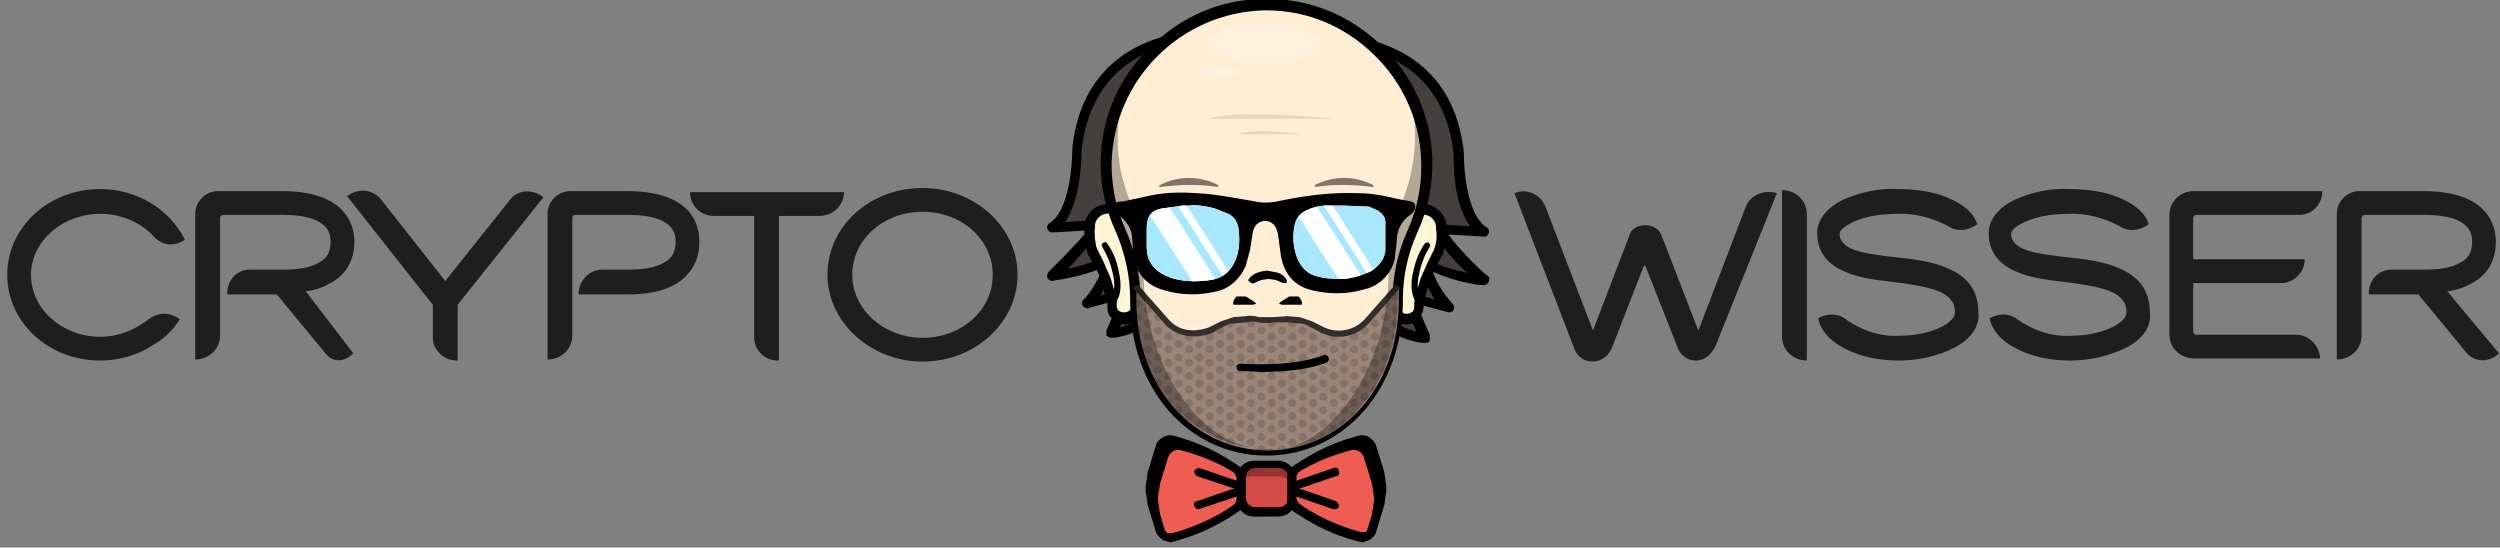 <?xml version="1.0" encoding="utf-8"?>
<!-- Generator: Adobe Illustrator 26.2.1, SVG Export Plug-In . SVG Version: 6.00 Build 0)  -->
<svg version="1.1" id="Layer_1" xmlns="http://www.w3.org/2000/svg" xmlns:xlink="http://www.w3.org/1999/xlink" x="0px" y="0px"
	 viewBox="0 0 242 53" style="enable-background:new 0 0 242 53;" xml:space="preserve">
<rect x="0" y="0" width="242" height="53" fill="#808080" stroke="none"/>
<style type="text/css">
	.st0{fill:#D34A46;}
	.st1{opacity:0.3;enable-background:new    ;}
	.st2{fill:#EF5D52;}
	.st3{fill:#44403D;}
	.st4{fill:#FFF6D6;}
	.st5{fill:#FFEED4;}
	.st6{fill:#9B8578;}
	.st7{opacity:0.22;}
	.st8{clip-path:url(#SVGID_00000015316685950789022550000005315227085339077295_);}
	.st9{fill:#352E2A;}
	.st10{fill:#332E2B;}
	.st11{fill:#A8E8FF;}
	.st12{opacity:0.98;}
	.st13{clip-path:url(#SVGID_00000034088971703942784210000008695733706708282549_);}
	.st14{fill:#FFFFFF;}
	.st15{opacity:0.5;}
	.st16{fill:#D6BC9A;}
	.st17{opacity:0.2;}
	.st18{opacity:0.67;}
	.st19{fill:#443934;}
	.st20{fill:#1E1E1E;}
</style>
<path class="st0" d="M123.6,49.6h-2c-0.8,0-1.5-0.7-1.5-1.5v-1.8c0-0.8,0.7-1.5,1.5-1.5h2c0.8,0,1.5,0.7,1.5,1.5v1.8
	C125,48.9,124.4,49.6,123.6,49.6z"/>
<path d="M123.7,50h-2.3c-1,0-1.7-0.8-1.7-1.7v-2c0-1,0.8-1.7,1.7-1.7h2.3c1,0,1.7,0.8,1.7,1.7v2C125.5,49.2,124.7,50,123.7,50z
	 M121.5,45.3c-0.5,0-0.9,0.4-0.9,0.9v2c0,0.5,0.4,0.9,0.9,0.9h2.3c0.5,0,0.9-0.4,0.9-0.9v-2c0-0.5-0.4-0.9-0.9-0.9H121.5z"/>
<path class="st1" d="M123.8,44.8h-2.5c-0.8,0-1.5,0.9-1.5,1.9V48c0-1.1,0.6-1.9,1.5-1.9h2.5c0.8,0,1.5,0.9,1.5,1.9v-1.4
	C125.2,45.6,124.6,44.8,123.8,44.8z"/>
<path class="st2" d="M114.7,42.9l-1-0.3c-0.5-0.2-1.1,0.1-1.3,0.6l-0.8,2.6l-0.2,1.3v0.4l0.2,1.3l0.8,2.6c0.2,0.5,0.8,0.8,1.3,0.6
	l1-0.3c1.8-0.6,3.5-1.4,5.1-2.5c0.3-0.2,0.4-0.5,0.4-0.8v-2.2c0-0.3-0.2-0.6-0.4-0.8C118.2,44.4,116.5,43.5,114.7,42.9z"/>
<path d="M113.3,52.5l-0.7-0.2c-0.3-0.2-0.6-0.5-0.7-0.8l-0.8-2.6l-0.2-1.4v-0.4l0.2-1.4l0.8-2.6c0.1-0.4,0.4-0.6,0.7-0.8
	c0.4-0.2,0.8-0.2,1.1-0.1l1,0.3c1.9,0.6,3.6,1.5,5.2,2.6c0.4,0.3,0.6,0.7,0.6,1.1v2.2c0,0.4-0.2,0.9-0.6,1.1c-1.6,1.1-3.3,2-5.2,2.6
	l-1,0.3C113.7,52.4,113.3,52.5,113.3,52.5z M113.3,42.9L113,43l-0.3,0.3l-0.8,2.6l-0.2,1.2v0.4l0.2,1.2l0.8,2.6l0.3,0.3h0.5l1-0.3
	c1.8-0.6,3.5-1.4,5-2.5l0.2-0.4v-2.2l-0.2-0.4c-1.5-1.1-3.2-1.9-5-2.5l-1-0.3C113.5,43,113.3,42.9,113.3,42.9z"/>
<path class="st2" d="M130.5,42.9l1-0.3c0.5-0.2,1.1,0.1,1.3,0.6l0.8,2.6l0.2,1.3v0.4l-0.2,1.3l-0.8,2.6c-0.2,0.5-0.8,0.8-1.3,0.6
	l-1-0.3c-1.8-0.6-3.5-1.4-5.1-2.5c-0.3-0.2-0.4-0.5-0.4-0.8v-2.2c0-0.3,0.2-0.6,0.4-0.8C127,44.4,128.7,43.5,130.5,42.9z"/>
<path d="M131.9,52.5l-0.5-0.1l-1-0.3c-1.9-0.6-3.6-1.5-5.2-2.6c-0.4-0.3-0.6-0.7-0.6-1.1v-2.2c0-0.4,0.2-0.9,0.6-1.1
	c1.6-1.1,3.3-2,5.2-2.6l1-0.3c0.4-0.1,0.8-0.1,1.1,0.1c0.3,0.2,0.6,0.5,0.7,0.8l0.8,2.6l0.2,1.4v0.4l-0.2,1.4l-0.8,2.6
	c-0.1,0.4-0.4,0.6-0.7,0.8C132.5,52.3,131.9,52.5,131.9,52.5z M131.9,42.9h-0.2l-1,0.3c-1.8,0.6-3.4,1.4-5,2.5l-0.2,0.4v2.2l0.2,0.4
	c1.5,1.1,3.2,1.9,5,2.5l1,0.3h0.5l0.3-0.3l0.8-2.6l0.2-1.2V47c0-0.4-0.1-0.8-0.2-1.2l-0.8-2.6l-0.3-0.3H131.9z"/>
<path d="M133.8,45.8l-0.8-2.6c-0.2-0.5-0.8-0.8-1.3-0.6l-1,0.3c-1.8,0.6-3.5,1.4-5.1,2.5c-0.2,0.1-0.3,0.3-0.4,0.6
	c1.4-0.9,2.9-1.6,4.5-2.1l1-0.3c0.5-0.2,1.1,0.1,1.3,0.6l0.8,2.6l0.2,1.3v0.4l-0.2,1.3l-0.7,2.3c0.4,0,0.8-0.3,0.9-0.7l0.8-2.6
	l0.2-1.3v-0.4L133.8,45.8z M111.3,45.8l0.8-2.6c0.2-0.5,0.8-0.8,1.3-0.6l1,0.3c1.8,0.6,3.5,1.4,5.1,2.5c0.2,0.1,0.3,0.3,0.4,0.6
	c-1.4-0.9-2.9-1.6-4.5-2.1l-1-0.3c-0.5-0.2-1.1,0.1-1.3,0.6l-0.8,2.6l-0.2,1.3v0.4l0.2,1.3l0.7,2.3c-0.4,0-0.8-0.3-0.9-0.7l-0.8-2.6
	l-0.2-1.3v-0.4C111.1,47.1,111.3,45.8,111.3,45.8z"/>
<path class="st2" d="M116,45.7l4.1,1.3"/>
<path d="M120.1,47.5L120.1,47.5l-4.2-1.4c-0.2-0.1-0.3-0.3-0.3-0.5c0.1-0.2,0.3-0.3,0.5-0.3l4.1,1.4c0.2,0.1,0.3,0.3,0.3,0.5
	C120.5,47.3,120.3,47.5,120.1,47.5z"/>
<path class="st2" d="M120.1,47.5l-4.1,1.4"/>
<path d="M116,49.3c-0.2,0-0.3-0.1-0.4-0.3s0-0.5,0.3-0.5l4.1-1.4c0.2-0.1,0.5,0,0.5,0.3c0.1,0.2,0,0.5-0.3,0.5L116,49.3L116,49.3z"
	/>
<path class="st2" d="M129.2,45.7l-4.1,1.3"/>
<path d="M125.1,47.5c-0.2,0-0.3-0.1-0.4-0.3s0-0.5,0.3-0.5l4.1-1.4c0.2-0.1,0.5,0,0.5,0.3c0.1,0.2,0,0.5-0.3,0.5l-4.1,1.4
	C125.2,47.5,125.1,47.5,125.1,47.5z"/>
<path class="st2" d="M125.1,47.5l4.1,1.4"/>
<path d="M129.2,49.3h-0.1l-4.1-1.4c-0.2-0.1-0.3-0.3-0.3-0.5c0.1-0.2,0.3-0.3,0.5-0.3l4.1,1.4c0.2,0.1,0.3,0.3,0.3,0.5
	S129.4,49.3,129.2,49.3z"/>
<path class="st3" d="M136.3,28.7l4,1c-1-1-1.8-2.8-2.4-4.4c3.2,1.5,5.8,1.7,5.8,1.7s-3.3-3-4.4-4.9l4.4,0.2
	c-2.6-1.6-2.4-7.7-2.4-7.7c-1.4-11.7-12.8-10.9-12.8-10.9l-0.2,0.7c-0.7,2.7-2.9,13,0.6,20.1c4.1,8.2,9.2,8.2,9.2,8.2L136.3,28.7
	L136.3,28.7z"/>
<path d="M138,33.2c-0.4,0-5.5-0.1-9.6-8.4c-3.6-7.2-1.4-17.4-0.6-20.4l0.2-0.7c0.1-0.2,0.2-0.3,0.4-0.3c0.1,0,3-0.2,6.1,1.1
	c2.9,1.2,6.5,3.9,7.2,10.2v0.1c0,1.6,0.3,6,2.2,7.2c0.2,0.1,0.3,0.4,0.2,0.6s-0.3,0.4-0.5,0.3l-3.4-0.2c1.3,1.8,3.7,4,3.8,4
	c0.2,0.1,0.2,0.4,0.1,0.6c-0.1,0.2-0.3,0.3-0.5,0.3c-0.1,0-2.2-0.1-4.9-1.3c0.4,1.2,1.1,2.2,1.9,3.1c0.2,0.2,0.2,0.4,0.1,0.6
	c-0.1,0.2-0.3,0.3-0.6,0.2l-3-0.8l1.3,3v0.5C138.4,33.1,138.2,33.2,138,33.2L138,33.2z M128.8,4.3l-0.1,0.3
	c-0.3,1.2-1.1,4.5-1.3,8.3c-0.4,3.9,0.2,7.8,1.8,11.4c2.9,5.9,6.3,7.4,7.9,7.8l-1.3-3.2c-0.1-0.2,0-0.4,0.1-0.5s0.3-0.2,0.5-0.1
	l2.5,0.7c-0.6-0.9-1.1-2-1.6-3.4c-0.1-0.2,0-0.4,0.1-0.5c0.2-0.1,0.4-0.2,0.5-0.1c1.6,0.8,3.1,1.2,4.1,1.4c-1.3-1.2-2.4-2.5-3.3-4
	v-0.5c0.1-0.2,0.3-0.2,0.5-0.2l3.1,0.2c-1.7-2.3-1.6-6.6-1.6-7.1c-0.5-4.6-2.8-7.8-6.6-9.4C132.5,4.6,130.6,4.2,128.8,4.3L128.8,4.3
	z"/>
<path class="st3" d="M109.2,28.3l-4,1c1-1,1.8-2.8,2.4-4.4c-3.2,1.5-5.8,1.7-5.8,1.7s3.3-3,4.4-4.9l-4.4,0.2
	c2.6-1.6,2.4-7.7,2.4-7.7C105.6,2.5,117,3.3,117,3.3l0.2,0.7c0.7,2.7,2.9,13-0.6,20.1c-4.1,8.2-9.2,8.2-9.2,8.2
	S108.4,30.4,109.2,28.3z"/>
<path d="M107.5,32.7l-0.4-0.2V32l1.3-3l-3,0.8c-0.2,0.1-0.4,0-0.6-0.2c-0.1-0.2-0.1-0.4,0.1-0.6c0.6-0.6,1.3-1.7,1.9-3.1
	c-2.7,1.1-4.8,1.2-4.9,1.3c-0.2,0-0.4-0.1-0.5-0.3c-0.1-0.2,0-0.4,0.1-0.6c0,0,2.4-2.3,3.8-4l-3.4,0.2c-0.2,0-0.4-0.1-0.5-0.3
	c-0.1-0.2,0-0.5,0.2-0.6c1.9-1.2,2.2-5.6,2.2-7.2v-0.1c0.7-6.3,4.3-9,7.2-10.2c3.1-1.3,6-1.1,6.1-1.1c0.2,0,0.4,0.2,0.4,0.3l0.2,0.7
	c0.8,3,2.9,13.2-0.6,20.4C113,32.6,107.9,32.7,107.5,32.7z M109.2,27.8l0.4,0.2c0.1,0.1,0.2,0.3,0.1,0.5l-1.3,3.2
	c1.6-0.4,5-1.9,7.9-7.7c1.6-3.6,2.2-7.5,1.8-11.4c-0.2-3.8-1-7.1-1.3-8.3L116.7,4c-0.8,0-3.1,0.1-5.4,1c-3.8,1.6-6,4.8-6.6,9.4
	c0,0.5,0,4.8-1.6,7.1l3.1-0.2l0.5,0.2V22c-0.7,1.2-2.3,2.9-3.3,4c1-0.2,2.5-0.6,4.1-1.4c0.2-0.1,0.4-0.1,0.5,0.1
	c0.2,0.1,0.2,0.3,0.1,0.5c-0.5,1.4-1,2.5-1.6,3.4l2.5-0.7C109,27.9,109.2,27.8,109.2,27.8z"/>
<path class="st4" d="M109.4,21.5l-0.5-0.6c-1-1.2-3-0.7-3.3,0.8V22c-0.1,0.7,0,1.4,0.2,2l0.1,0.3l0.7,1.2l0.6,1.5l0.5,1.7l0.1,0.5
	v0.5l0.3,0.6c0.4,0.5,1.2,0.6,1.8,0.1l0.6-0.5"/>
<path d="M108.9,31.4c-0.5,0-1-0.2-1.3-0.6c-0.3-0.3-0.4-0.6-0.4-1v-0.5l-0.1-0.3l-0.5-1.7c-0.1-0.5-0.3-1-0.6-1.4l-0.7-1.3l-0.1-0.4
	c-0.2-0.7-0.3-1.4-0.2-2.2v-0.4c0.2-0.9,0.8-1.6,1.8-1.8c0.9-0.2,1.9,0.1,2.4,0.8l0.5,0.6l-0.8,0.6l-0.5-0.6c-0.4-0.5-1-0.6-1.4-0.5
	c-0.5,0.1-0.9,0.5-1,1V22c-0.1,0.6,0,1.2,0.1,1.8l0.1,0.3l0.6,1.2l0.7,1.6l0.5,1.7l0.1,0.6v0.5l0.1,0.3c0.3,0.3,0.8,0.3,1.1,0.1
	l0.6-0.5l0.6,0.8L110,31C109.7,31.3,109.3,31.4,108.9,31.4z"/>
<path d="M107.8,29.4h-0.2c-0.1-0.1-0.2-0.3-0.1-0.4c0.5-0.8,0.4-1.8,0.2-2.6c-0.2-1-0.6-1.8-1-2.5c-0.1-0.1-0.1-0.3,0.1-0.4
	c0.1-0.1,0.3-0.1,0.4,0.1c0.5,0.7,0.9,1.6,1.1,2.7c0.3,1.3,0.2,2.3-0.3,3C108,29.3,107.8,29.4,107.8,29.4z"/>
<path class="st4" d="M135.7,21.5l0.5-0.6c1-1.2,3-0.7,3.3,0.8V22c0.1,0.7,0,1.4-0.2,2l-0.1,0.3l-0.7,1.2l-0.6,1.5l-0.5,1.7l-0.1,0.5
	v0.5l-0.3,0.6c-0.4,0.5-1.2,0.6-1.8,0.1l-0.6-0.5"/>
<path d="M136.2,31.4c-0.4,0-0.8-0.1-1.1-0.4l-0.6-0.5l0.6-0.8l0.6,0.5c0.3,0.3,0.8,0.2,1.1-0.1l0.1-0.3v-0.5l0.1-0.6l0.5-1.7
	l0.7-1.6l0.6-1.2l0.1-0.3c0.2-0.6,0.2-1.2,0.1-1.8v-0.3c-0.1-0.5-0.5-0.9-1-1c-0.4-0.1-1,0-1.4,0.4l-0.5,0.6l-0.8-0.6l0.5-0.6
	c0.6-0.7,1.5-1,2.4-0.8s1.6,0.9,1.8,1.8v0.3c0.1,0.8,0,1.5-0.2,2.2l-0.1,0.4v0.1l-0.7,1.2l-0.6,1.4l-0.5,1.7l-0.1,0.3v0.5
	c0,0.3-0.1,0.7-0.4,1C137.1,31.2,136.7,31.4,136.2,31.4L136.2,31.4z"/>
<path class="st5" d="M138,16c0-8.6-7-15.5-15.6-15.4c-8.6,0-15.5,7-15.4,15.6c0,2.1,0.5,4.2,1.3,6.1c1,2.1,1.4,4.4,1.4,6.8v0.1
	c0,8.5,5.7,14.5,12.7,14.5c7,0,12.7-5.9,12.7-14.5V29c0-2.3,0.5-4.5,1.4-6.6C137.6,20.4,138,18.2,138,16z"/>
<path d="M122.6,44.1c-7.5,0-13.2-6.4-13.2-15V29c0-2.3-0.5-4.5-1.4-6.6c-2.8-6-1.5-13.2,3.3-17.8c3-3,6.9-4.7,11.1-4.7
	c4.3-0.1,8.4,1.6,11.4,4.6c4.9,4.7,6.2,11.9,3.4,18c-0.9,2-1.4,4.2-1.4,6.4v0.2C135.8,37.6,130.1,44.1,122.6,44.1z M122.6,1h-0.2
	c-8.1,0.2-14.6,6.7-14.8,14.8c0,2.2,0.4,4.3,1.3,6.3c1,2.2,1.5,4.6,1.5,7v0.1c0,3.9,1.3,7.5,3.6,10.1c4.1,4.7,11.3,5.2,16.1,1.1
	c0.4-0.3,0.8-0.7,1.1-1.1c2.3-2.6,3.6-6.2,3.6-10.1V29c0-2.3,0.5-4.6,1.5-6.8c2.5-5.7,1.3-12.4-3.2-16.8C130.3,2.6,126.6,1,122.6,1z
	"/>
<path d="M137.3,29.4l-0.2-0.1c-0.5-0.7-0.6-1.8-0.3-3c0.2-1,0.6-2,1.1-2.7c0.1-0.1,0.3-0.2,0.4-0.1c0.1,0.1,0.2,0.3,0.1,0.4
	c-0.4,0.6-0.8,1.5-1,2.5c-0.2,0.8-0.3,1.8,0.2,2.6c0.1,0.1,0.1,0.3-0.1,0.4C137.5,29.4,137.3,29.4,137.3,29.4z"/>
<path class="st6" d="M128.1,31.9l-1.2-0.6c-0.4-0.2-0.7-0.3-1.1-0.3l-1.2-0.1l-1.2,0.1h-1.5l-1.2-0.1l-1.2,0.1
	c-0.4,0-0.8,0.2-1.1,0.3l-1.2,0.6c-1.4,0.7-3.2,0.3-4.2-0.8l-3-3.4v1.4c0,8.5,5.7,14.5,12.7,14.5s12.7-5.9,12.7-14.5v-1.4l-3,3.4
	C131.3,32.3,129.6,32.6,128.1,31.9L128.1,31.9z"/>
<g class="st7">
	<g>
		<defs>
			<path id="SVGID_1_" d="M128.1,31.9l-1.2-0.6c-0.4-0.2-0.7-0.3-1.1-0.3l-1.2-0.1l-1.2,0.1h-1.5l-1.2-0.1l-1.2,0.1
				c-0.4,0-0.8,0.2-1.1,0.3l-1.2,0.6c-1.4,0.7-3.2,0.3-4.2-0.8l-3-3.4v1.4c0,8.5,5.7,14.5,12.7,14.5s12.7-5.9,12.7-14.5v-1.4l-3,3.4
				C131.3,32.3,129.6,32.6,128.1,31.9L128.1,31.9z"/>
		</defs>
		<clipPath id="SVGID_00000165936392115395339360000003827922436883547052_">
			<use xlink:href="#SVGID_1_"  style="overflow:visible;"/>
		</clipPath>
		<g style="clip-path:url(#SVGID_00000165936392115395339360000003827922436883547052_);">
			<path class="st9" d="M110.5,23c0,0.2-0.2,0.4-0.4,0.4s-0.4-0.2-0.4-0.4s0.2-0.4,0.4-0.4S110.5,22.8,110.5,23z M110.1,23.9
				c-0.2,0-0.4,0.2-0.4,0.4s0.2,0.4,0.4,0.4s0.4-0.2,0.4-0.4S110.3,23.9,110.1,23.9z M110.1,25.2c-0.2,0-0.4,0.2-0.4,0.4
				s0.2,0.4,0.4,0.4s0.4-0.2,0.4-0.4C110.5,25.3,110.3,25.2,110.1,25.2z M110.1,26.5c-0.2,0-0.4,0.2-0.4,0.4s0.2,0.4,0.4,0.4
				s0.4-0.2,0.4-0.4C110.5,26.6,110.3,26.5,110.1,26.5z M110.1,27.7c-0.2,0-0.4,0.2-0.4,0.4s0.2,0.4,0.4,0.4s0.4-0.2,0.4-0.4
				S110.3,27.7,110.1,27.7z M110.1,29c-0.2,0-0.4,0.2-0.4,0.4s0.2,0.4,0.4,0.4s0.4-0.2,0.4-0.4S110.3,29,110.1,29z M110.1,30.3
				c-0.2,0-0.4,0.2-0.4,0.4s0.2,0.4,0.4,0.4s0.4-0.2,0.4-0.4S110.3,30.3,110.1,30.3z M110.1,31.6c-0.2,0-0.4,0.2-0.4,0.4
				c0,0.2,0.2,0.4,0.4,0.4s0.4-0.2,0.4-0.4S110.3,31.6,110.1,31.6z M110.1,32.9c-0.2,0-0.4,0.2-0.4,0.4s0.2,0.4,0.4,0.4
				s0.4-0.2,0.4-0.4C110.5,33,110.3,32.9,110.1,32.9z M110.1,34.2c-0.2,0-0.4,0.2-0.4,0.4s0.2,0.4,0.4,0.4s0.4-0.2,0.4-0.4
				S110.3,34.2,110.1,34.2z M110.1,35.4c-0.2,0-0.4,0.2-0.4,0.4s0.2,0.4,0.4,0.4s0.4-0.2,0.4-0.4S110.3,35.4,110.1,35.4z
				 M110.1,36.7c-0.2,0-0.4,0.2-0.4,0.4s0.2,0.4,0.4,0.4s0.4-0.2,0.4-0.4S110.3,36.7,110.1,36.7z M110.1,38c-0.2,0-0.4,0.2-0.4,0.4
				s0.2,0.4,0.4,0.4s0.4-0.2,0.4-0.4S110.3,38,110.1,38z M110.1,39.3c-0.2,0-0.4,0.2-0.4,0.4s0.2,0.4,0.4,0.4s0.4-0.2,0.4-0.4
				S110.3,39.3,110.1,39.3z M110.1,40.6c-0.2,0-0.4,0.2-0.4,0.4s0.2,0.4,0.4,0.4s0.4-0.2,0.4-0.4C110.5,40.7,110.3,40.6,110.1,40.6z
				 M110.1,41.9c-0.2,0-0.4,0.2-0.4,0.4s0.2,0.4,0.4,0.4s0.4-0.2,0.4-0.4C110.5,42,110.3,41.9,110.1,41.9z M110.1,43.1
				c-0.2,0-0.4,0.2-0.4,0.4s0.2,0.4,0.4,0.4s0.4-0.2,0.4-0.4S110.3,43.1,110.1,43.1z M111.1,21.9c-0.2,0-0.4,0.2-0.4,0.4
				s0.2,0.4,0.4,0.4s0.4-0.2,0.4-0.4S111.3,21.9,111.1,21.9z M111.1,23.2c-0.2,0-0.4,0.2-0.4,0.4s0.2,0.4,0.4,0.4s0.4-0.2,0.4-0.4
				C111.5,23.3,111.3,23.2,111.1,23.2z M111.1,24.5c-0.2,0-0.4,0.2-0.4,0.4s0.2,0.4,0.4,0.4s0.4-0.2,0.4-0.4S111.3,24.5,111.1,24.5z
				 M111.1,25.7c-0.2,0-0.4,0.2-0.4,0.4s0.2,0.4,0.4,0.4s0.4-0.2,0.4-0.4S111.3,25.7,111.1,25.7z M111.1,27c-0.2,0-0.4,0.2-0.4,0.4
				s0.2,0.4,0.4,0.4s0.4-0.2,0.4-0.4S111.3,27,111.1,27z M111.1,28.3c-0.2,0-0.4,0.2-0.4,0.4s0.2,0.4,0.4,0.4s0.4-0.2,0.4-0.4
				S111.3,28.3,111.1,28.3z M111.1,29.6c-0.2,0-0.4,0.2-0.4,0.4s0.2,0.4,0.4,0.4s0.4-0.2,0.4-0.4S111.3,29.6,111.1,29.6z
				 M111.1,30.9c-0.2,0-0.4,0.2-0.4,0.4s0.2,0.4,0.4,0.4s0.4-0.2,0.4-0.4C111.5,31,111.3,30.9,111.1,30.9z M111.1,32.2
				c-0.2,0-0.4,0.2-0.4,0.4s0.2,0.4,0.4,0.4s0.4-0.2,0.4-0.4S111.3,32.2,111.1,32.2z M111.1,33.4c-0.2,0-0.4,0.2-0.4,0.4
				s0.2,0.4,0.4,0.4s0.4-0.2,0.4-0.4S111.3,33.4,111.1,33.4z M111.1,34.7c-0.2,0-0.4,0.2-0.4,0.4s0.2,0.4,0.4,0.4s0.4-0.2,0.4-0.4
				S111.3,34.7,111.1,34.7z M111.1,36c-0.2,0-0.4,0.2-0.4,0.4s0.2,0.4,0.4,0.4s0.4-0.2,0.4-0.4S111.3,36,111.1,36z M111.1,37.3
				c-0.2,0-0.4,0.2-0.4,0.4s0.2,0.4,0.4,0.4s0.4-0.2,0.4-0.4S111.3,37.3,111.1,37.3z M111.1,38.6c-0.2,0-0.4,0.2-0.4,0.4
				s0.2,0.4,0.4,0.4s0.4-0.2,0.4-0.4C111.5,38.7,111.3,38.6,111.1,38.6z M111.1,39.9c-0.2,0-0.4,0.2-0.4,0.4s0.2,0.4,0.4,0.4
				s0.4-0.2,0.4-0.4C111.5,40,111.3,39.9,111.1,39.9z M111.1,41.1c-0.2,0-0.4,0.2-0.4,0.4s0.2,0.4,0.4,0.4s0.4-0.2,0.4-0.4
				S111.3,41.1,111.1,41.1z M111.1,42.4c-0.2,0-0.4,0.2-0.4,0.4s0.2,0.4,0.4,0.4s0.4-0.2,0.4-0.4S111.3,42.4,111.1,42.4z
				 M112.1,22.6c-0.2,0-0.4,0.2-0.4,0.4s0.2,0.4,0.4,0.4s0.4-0.2,0.4-0.4S112.3,22.6,112.1,22.6z M112.1,23.9
				c-0.2,0-0.4,0.2-0.4,0.4s0.2,0.4,0.4,0.4s0.4-0.2,0.4-0.4C112.4,24.1,112.3,23.9,112.1,23.9z M112.1,25.2c-0.2,0-0.4,0.2-0.4,0.4
				s0.2,0.4,0.4,0.4s0.4-0.2,0.4-0.4C112.4,25.3,112.3,25.2,112.1,25.2z M112.1,26.5c-0.2,0-0.4,0.2-0.4,0.4s0.2,0.4,0.4,0.4
				s0.4-0.2,0.4-0.4C112.4,26.6,112.3,26.5,112.1,26.5z M112.1,27.7c-0.2,0-0.4,0.2-0.4,0.4s0.2,0.4,0.4,0.4s0.4-0.2,0.4-0.4
				C112.4,27.9,112.3,27.7,112.1,27.7z M112.1,29c-0.2,0-0.4,0.2-0.4,0.4s0.2,0.4,0.4,0.4s0.4-0.2,0.4-0.4
				C112.4,29.2,112.3,29,112.1,29z M112.1,30.3c-0.2,0-0.4,0.2-0.4,0.4s0.2,0.4,0.4,0.4s0.4-0.2,0.4-0.4
				C112.4,30.5,112.3,30.3,112.1,30.3z M112.1,31.6c-0.2,0-0.4,0.2-0.4,0.4s0.2,0.4,0.4,0.4s0.4-0.2,0.4-0.4S112.3,31.6,112.1,31.6z
				 M112.1,32.9c-0.2,0-0.4,0.2-0.4,0.4s0.2,0.4,0.4,0.4s0.4-0.2,0.4-0.4C112.4,33,112.3,32.9,112.1,32.9z M112.1,34.2
				c-0.2,0-0.4,0.2-0.4,0.4s0.2,0.4,0.4,0.4s0.4-0.2,0.4-0.4S112.3,34.2,112.1,34.2z M112.1,35.4c-0.2,0-0.4,0.2-0.4,0.4
				s0.2,0.4,0.4,0.4s0.4-0.2,0.4-0.4S112.3,35.4,112.1,35.4z M112.1,36.7c-0.2,0-0.4,0.2-0.4,0.4s0.2,0.4,0.4,0.4s0.4-0.2,0.4-0.4
				S112.3,36.7,112.1,36.7z M112.1,38c-0.2,0-0.4,0.2-0.4,0.4s0.2,0.4,0.4,0.4s0.4-0.2,0.4-0.4C112.4,38.2,112.3,38,112.1,38z
				 M112.1,39.3c-0.2,0-0.4,0.2-0.4,0.4s0.2,0.4,0.4,0.4s0.4-0.2,0.4-0.4C112.4,39.5,112.3,39.3,112.1,39.3z M112.1,40.6
				c-0.2,0-0.4,0.2-0.4,0.4s0.2,0.4,0.4,0.4s0.4-0.2,0.4-0.4C112.4,40.7,112.3,40.6,112.1,40.6z M112.1,41.9c-0.2,0-0.4,0.2-0.4,0.4
				s0.2,0.4,0.4,0.4s0.4-0.2,0.4-0.4C112.4,42,112.3,41.9,112.1,41.9z M112.1,43.1c-0.2,0-0.4,0.2-0.4,0.4s0.2,0.4,0.4,0.4
				s0.4-0.2,0.4-0.4S112.3,43.1,112.1,43.1z M113.1,21.9c-0.2,0-0.4,0.2-0.4,0.4s0.2,0.4,0.4,0.4s0.4-0.2,0.4-0.4
				C113.4,22.1,113.3,21.9,113.1,21.9z M113.1,23.2c-0.2,0-0.4,0.2-0.4,0.4s0.2,0.4,0.4,0.4s0.4-0.2,0.4-0.4
				C113.4,23.3,113.3,23.2,113.1,23.2z M113.1,24.5c-0.2,0-0.4,0.2-0.4,0.4s0.2,0.4,0.4,0.4s0.4-0.2,0.4-0.4S113.3,24.5,113.1,24.5z
				 M113.1,25.7c-0.2,0-0.4,0.2-0.4,0.4s0.2,0.4,0.4,0.4s0.4-0.2,0.4-0.4C113.4,25.9,113.3,25.7,113.1,25.7z M113.1,27
				c-0.2,0-0.4,0.2-0.4,0.4s0.2,0.4,0.4,0.4s0.4-0.2,0.4-0.4C113.4,27.2,113.3,27,113.1,27z M113.1,28.3c-0.2,0-0.4,0.2-0.4,0.4
				s0.2,0.4,0.4,0.4s0.4-0.2,0.4-0.4S113.3,28.3,113.1,28.3z M113.1,29.6c-0.2,0-0.4,0.2-0.4,0.4s0.2,0.4,0.4,0.4s0.4-0.2,0.4-0.4
				C113.4,29.8,113.3,29.6,113.1,29.6z M113.1,30.9c-0.2,0-0.4,0.2-0.4,0.4s0.2,0.4,0.4,0.4s0.4-0.2,0.4-0.4
				C113.4,31,113.3,30.9,113.1,30.9z M113.1,32.2c-0.2,0-0.4,0.2-0.4,0.4s0.2,0.4,0.4,0.4s0.4-0.2,0.4-0.4S113.3,32.2,113.1,32.2z
				 M113.1,33.4c-0.2,0-0.4,0.2-0.4,0.4s0.2,0.4,0.4,0.4s0.4-0.2,0.4-0.4S113.3,33.4,113.1,33.4z M113.1,34.7
				c-0.2,0-0.4,0.2-0.4,0.4s0.2,0.4,0.4,0.4s0.4-0.2,0.4-0.4C113.4,34.9,113.3,34.7,113.1,34.7z M113.1,36c-0.2,0-0.4,0.2-0.4,0.4
				s0.2,0.4,0.4,0.4s0.4-0.2,0.4-0.4C113.4,36.2,113.3,36,113.1,36z M113.1,37.3c-0.2,0-0.4,0.2-0.4,0.4s0.2,0.4,0.4,0.4
				s0.4-0.2,0.4-0.4C113.4,37.5,113.3,37.3,113.1,37.3z M113.1,38.6c-0.2,0-0.4,0.2-0.4,0.4s0.2,0.4,0.4,0.4s0.4-0.2,0.4-0.4
				C113.4,38.7,113.3,38.6,113.1,38.6z M113.1,39.9c-0.2,0-0.4,0.2-0.4,0.4s0.2,0.4,0.4,0.4s0.4-0.2,0.4-0.4
				C113.4,40,113.3,39.9,113.1,39.9z M113.1,41.1c-0.2,0-0.4,0.2-0.4,0.4s0.2,0.4,0.4,0.4s0.4-0.2,0.4-0.4S113.3,41.1,113.1,41.1z
				 M113.1,42.4c-0.2,0-0.4,0.2-0.4,0.4s0.2,0.4,0.4,0.4s0.4-0.2,0.4-0.4S113.3,42.4,113.1,42.4z M114.1,22.6
				c-0.2,0-0.4,0.2-0.4,0.4s0.2,0.4,0.4,0.4s0.4-0.2,0.4-0.4S114.3,22.6,114.1,22.6z M114.1,23.9c-0.2,0-0.4,0.2-0.4,0.4
				s0.2,0.4,0.4,0.4s0.4-0.2,0.4-0.4C114.4,24.1,114.3,23.9,114.1,23.9z M114.1,25.2c-0.2,0-0.4,0.2-0.4,0.4s0.2,0.4,0.4,0.4
				s0.4-0.2,0.4-0.4C114.4,25.3,114.3,25.2,114.1,25.2z M114.1,26.5c-0.2,0-0.4,0.2-0.4,0.4s0.2,0.4,0.4,0.4s0.4-0.2,0.4-0.4
				C114.4,26.6,114.3,26.5,114.1,26.5z M114.1,27.7c-0.2,0-0.4,0.2-0.4,0.4s0.2,0.4,0.4,0.4s0.4-0.2,0.4-0.4
				C114.4,27.9,114.3,27.7,114.1,27.7z M114.1,29c-0.2,0-0.4,0.2-0.4,0.4s0.2,0.4,0.4,0.4s0.4-0.2,0.4-0.4
				C114.4,29.2,114.3,29,114.1,29z M114.1,30.3c-0.2,0-0.4,0.2-0.4,0.4s0.2,0.4,0.4,0.4s0.4-0.2,0.4-0.4
				C114.4,30.5,114.3,30.3,114.1,30.3z M114.1,31.6c-0.2,0-0.4,0.2-0.4,0.4s0.2,0.4,0.4,0.4s0.4-0.2,0.4-0.4S114.3,31.6,114.1,31.6z
				 M114.1,32.9c-0.2,0-0.4,0.2-0.4,0.4s0.2,0.4,0.4,0.4s0.4-0.2,0.4-0.4C114.4,33,114.3,32.9,114.1,32.9z M114.1,34.2
				c-0.2,0-0.4,0.2-0.4,0.4s0.2,0.4,0.4,0.4s0.4-0.2,0.4-0.4S114.3,34.2,114.1,34.2z M114.1,35.4c-0.2,0-0.4,0.2-0.4,0.4
				s0.2,0.4,0.4,0.4s0.4-0.2,0.4-0.4S114.3,35.4,114.1,35.4z M114.1,36.7c-0.2,0-0.4,0.2-0.4,0.4s0.2,0.4,0.4,0.4s0.4-0.2,0.4-0.4
				S114.3,36.7,114.1,36.7z M114.1,38c-0.2,0-0.4,0.2-0.4,0.4s0.2,0.4,0.4,0.4s0.4-0.2,0.4-0.4C114.4,38.2,114.3,38,114.1,38z
				 M114.1,39.3c-0.2,0-0.4,0.2-0.4,0.4s0.2,0.4,0.4,0.4s0.4-0.2,0.4-0.4C114.4,39.5,114.3,39.3,114.1,39.3z M114.1,40.6
				c-0.2,0-0.4,0.2-0.4,0.4s0.2,0.4,0.4,0.4s0.4-0.2,0.4-0.4C114.4,40.7,114.3,40.6,114.1,40.6z M114.1,41.9c-0.2,0-0.4,0.2-0.4,0.4
				s0.2,0.4,0.4,0.4s0.4-0.2,0.4-0.4C114.4,42,114.3,41.9,114.1,41.9z M114.1,43.1c-0.2,0-0.4,0.2-0.4,0.4s0.2,0.4,0.4,0.4
				s0.4-0.2,0.4-0.4S114.3,43.1,114.1,43.1z M115.1,21.9c-0.2,0-0.4,0.2-0.4,0.4s0.2,0.4,0.4,0.4s0.4-0.2,0.4-0.4
				C115.4,22.1,115.3,21.9,115.1,21.9z M115.1,23.2c-0.2,0-0.4,0.2-0.4,0.4s0.2,0.4,0.4,0.4s0.4-0.2,0.4-0.4
				C115.4,23.3,115.3,23.2,115.1,23.2z M115.1,24.5c-0.2,0-0.4,0.2-0.4,0.4s0.2,0.4,0.4,0.4s0.4-0.2,0.4-0.4S115.3,24.5,115.1,24.5z
				 M115.1,25.7c-0.2,0-0.4,0.2-0.4,0.4s0.2,0.4,0.4,0.4s0.4-0.2,0.4-0.4C115.4,25.9,115.3,25.7,115.1,25.7z M115.1,27
				c-0.2,0-0.4,0.2-0.4,0.4s0.2,0.4,0.4,0.4s0.4-0.2,0.4-0.4C115.4,27.2,115.3,27,115.1,27z M115.1,28.3c-0.2,0-0.4,0.2-0.4,0.4
				s0.2,0.4,0.4,0.4s0.4-0.2,0.4-0.4S115.3,28.3,115.1,28.3z M115.1,29.6c-0.2,0-0.4,0.2-0.4,0.4s0.2,0.4,0.4,0.4s0.4-0.2,0.4-0.4
				C115.4,29.8,115.3,29.6,115.1,29.6z M115.1,30.9c-0.2,0-0.4,0.2-0.4,0.4s0.2,0.4,0.4,0.4s0.4-0.2,0.4-0.4
				C115.4,31,115.3,30.9,115.1,30.9z M115.1,32.2c-0.2,0-0.4,0.2-0.4,0.4s0.2,0.4,0.4,0.4s0.4-0.2,0.4-0.4S115.3,32.2,115.1,32.2z
				 M115.1,33.4c-0.2,0-0.4,0.2-0.4,0.4s0.2,0.4,0.4,0.4s0.4-0.2,0.4-0.4S115.3,33.4,115.1,33.4z M115.1,34.7
				c-0.2,0-0.4,0.2-0.4,0.4s0.2,0.4,0.4,0.4s0.4-0.2,0.4-0.4C115.4,34.9,115.3,34.7,115.1,34.7z M115.1,36c-0.2,0-0.4,0.2-0.4,0.4
				s0.2,0.4,0.4,0.4s0.4-0.2,0.4-0.4C115.4,36.2,115.3,36,115.1,36z M115.1,37.3c-0.2,0-0.4,0.2-0.4,0.4s0.2,0.4,0.4,0.4
				s0.4-0.2,0.4-0.4C115.4,37.5,115.3,37.3,115.1,37.3z M115.1,38.6c-0.2,0-0.4,0.2-0.4,0.4s0.2,0.4,0.4,0.4s0.4-0.2,0.4-0.4
				C115.4,38.7,115.3,38.6,115.1,38.6z M115.1,39.9c-0.2,0-0.4,0.2-0.4,0.4s0.2,0.4,0.4,0.4s0.4-0.2,0.4-0.4
				C115.4,40,115.3,39.9,115.1,39.9z M115.1,41.1c-0.2,0-0.4,0.2-0.4,0.4s0.2,0.4,0.4,0.4s0.4-0.2,0.4-0.4S115.3,41.1,115.1,41.1z
				 M115.1,42.4c-0.2,0-0.4,0.2-0.4,0.4s0.2,0.4,0.4,0.4s0.4-0.2,0.4-0.4S115.3,42.4,115.1,42.4z M116.1,22.6
				c-0.2,0-0.4,0.2-0.4,0.4s0.2,0.4,0.4,0.4s0.4-0.2,0.4-0.4S116.3,22.6,116.1,22.6z M116.1,23.9c-0.2,0-0.4,0.2-0.4,0.4
				s0.2,0.4,0.4,0.4s0.4-0.2,0.4-0.4C116.4,24.1,116.3,23.9,116.1,23.9z M116.1,25.2c-0.2,0-0.4,0.2-0.4,0.4s0.2,0.4,0.4,0.4
				s0.4-0.2,0.4-0.4C116.4,25.3,116.3,25.2,116.1,25.2z M116.1,26.5c-0.2,0-0.4,0.2-0.4,0.4s0.2,0.4,0.4,0.4s0.4-0.2,0.4-0.4
				C116.4,26.6,116.3,26.5,116.1,26.5z M116.1,27.7c-0.2,0-0.4,0.2-0.4,0.4s0.2,0.4,0.4,0.4s0.4-0.2,0.4-0.4
				C116.4,27.9,116.3,27.7,116.1,27.7z M116.1,29c-0.2,0-0.4,0.2-0.4,0.4s0.2,0.4,0.4,0.4s0.4-0.2,0.4-0.4
				C116.4,29.2,116.3,29,116.1,29z M116.1,30.3c-0.2,0-0.4,0.2-0.4,0.4s0.2,0.4,0.4,0.4s0.4-0.2,0.4-0.4
				C116.4,30.5,116.3,30.3,116.1,30.3z M116.1,31.6c-0.2,0-0.4,0.2-0.4,0.4s0.2,0.4,0.4,0.4s0.4-0.2,0.4-0.4S116.3,31.6,116.1,31.6z
				 M116.1,32.9c-0.2,0-0.4,0.2-0.4,0.4s0.2,0.4,0.4,0.4s0.4-0.2,0.4-0.4C116.4,33,116.3,32.9,116.1,32.9z M116.1,34.2
				c-0.2,0-0.4,0.2-0.4,0.4s0.2,0.4,0.4,0.4s0.4-0.2,0.4-0.4S116.3,34.2,116.1,34.2z M116.1,35.4c-0.2,0-0.4,0.2-0.4,0.4
				s0.2,0.4,0.4,0.4s0.4-0.2,0.4-0.4S116.3,35.4,116.1,35.4z M116.1,36.7c-0.2,0-0.4,0.2-0.4,0.4s0.2,0.4,0.4,0.4s0.4-0.2,0.4-0.4
				S116.3,36.7,116.1,36.7z M116.1,38c-0.2,0-0.4,0.2-0.4,0.4s0.2,0.4,0.4,0.4s0.4-0.2,0.4-0.4C116.4,38.2,116.3,38,116.1,38z
				 M116.1,39.3c-0.2,0-0.4,0.2-0.4,0.4s0.2,0.4,0.4,0.4s0.4-0.2,0.4-0.4C116.4,39.5,116.3,39.3,116.1,39.3z M116.1,40.6
				c-0.2,0-0.4,0.2-0.4,0.4s0.2,0.4,0.4,0.4s0.4-0.2,0.4-0.4C116.4,40.7,116.3,40.6,116.1,40.6z M116.1,41.9c-0.2,0-0.4,0.2-0.4,0.4
				s0.2,0.4,0.4,0.4s0.4-0.2,0.4-0.4C116.4,42,116.3,41.9,116.1,41.9z M116.1,43.1c-0.2,0-0.4,0.2-0.4,0.4s0.2,0.4,0.4,0.4
				s0.4-0.2,0.4-0.4S116.3,43.1,116.1,43.1z M117.1,21.9c-0.2,0-0.4,0.2-0.4,0.4s0.2,0.4,0.4,0.4s0.4-0.2,0.4-0.4
				C117.4,22.1,117.3,21.9,117.1,21.9z M117.1,23.2c-0.2,0-0.4,0.2-0.4,0.4s0.2,0.4,0.4,0.4s0.4-0.2,0.4-0.4
				C117.4,23.3,117.3,23.2,117.1,23.2z M117.1,24.5c-0.2,0-0.4,0.2-0.4,0.4s0.2,0.4,0.4,0.4s0.4-0.2,0.4-0.4S117.3,24.5,117.1,24.5z
				 M117.1,25.7c-0.2,0-0.4,0.2-0.4,0.4s0.2,0.4,0.4,0.4s0.4-0.2,0.4-0.4C117.4,25.9,117.3,25.7,117.1,25.7z M117.1,27
				c-0.2,0-0.4,0.2-0.4,0.4s0.2,0.4,0.4,0.4s0.4-0.2,0.4-0.4C117.4,27.2,117.3,27,117.1,27z M117.1,28.3c-0.2,0-0.4,0.2-0.4,0.4
				s0.2,0.4,0.4,0.4s0.4-0.2,0.4-0.4S117.3,28.3,117.1,28.3z M117.1,29.6c-0.2,0-0.4,0.2-0.4,0.4s0.2,0.4,0.4,0.4s0.4-0.2,0.4-0.4
				C117.4,29.8,117.3,29.6,117.1,29.6z M117.1,30.9c-0.2,0-0.4,0.2-0.4,0.4s0.2,0.4,0.4,0.4s0.4-0.2,0.4-0.4
				C117.4,31,117.3,30.9,117.1,30.9z M117.1,32.2c-0.2,0-0.4,0.2-0.4,0.4s0.2,0.4,0.4,0.4s0.4-0.2,0.4-0.4S117.3,32.2,117.1,32.2z
				 M117.1,33.4c-0.2,0-0.4,0.2-0.4,0.4s0.2,0.4,0.4,0.4s0.4-0.2,0.4-0.4S117.3,33.4,117.1,33.4z M117.1,34.7
				c-0.2,0-0.4,0.2-0.4,0.4s0.2,0.4,0.4,0.4s0.4-0.2,0.4-0.4C117.4,34.9,117.3,34.7,117.1,34.7z M117.1,36c-0.2,0-0.4,0.2-0.4,0.4
				s0.2,0.4,0.4,0.4s0.4-0.2,0.4-0.4C117.4,36.2,117.3,36,117.1,36z M117.1,37.3c-0.2,0-0.4,0.2-0.4,0.4s0.2,0.4,0.4,0.4
				s0.4-0.2,0.4-0.4C117.4,37.5,117.3,37.3,117.1,37.3z M117.1,38.6c-0.2,0-0.4,0.2-0.4,0.4s0.2,0.4,0.4,0.4s0.4-0.2,0.4-0.4
				C117.4,38.7,117.3,38.6,117.1,38.6z M117.1,39.9c-0.2,0-0.4,0.2-0.4,0.4s0.2,0.4,0.4,0.4s0.4-0.2,0.4-0.4
				C117.4,40,117.3,39.9,117.1,39.9z M117.1,41.1c-0.2,0-0.4,0.2-0.4,0.4s0.2,0.4,0.4,0.4s0.4-0.2,0.4-0.4S117.3,41.1,117.1,41.1z
				 M117.1,42.4c-0.2,0-0.4,0.2-0.4,0.4s0.2,0.4,0.4,0.4s0.4-0.2,0.4-0.4S117.3,42.4,117.1,42.4z M118.1,22.6
				c-0.2,0-0.4,0.2-0.4,0.4s0.2,0.4,0.4,0.4s0.4-0.2,0.4-0.4S118.3,22.6,118.1,22.6z M118.1,23.9c-0.2,0-0.4,0.2-0.4,0.4
				s0.2,0.4,0.4,0.4s0.4-0.2,0.4-0.4C118.4,24.1,118.3,23.9,118.1,23.9z M118.1,25.2c-0.2,0-0.4,0.2-0.4,0.4s0.2,0.4,0.4,0.4
				s0.4-0.2,0.4-0.4C118.4,25.3,118.3,25.2,118.1,25.2z M118.1,26.5c-0.2,0-0.4,0.2-0.4,0.4s0.2,0.4,0.4,0.4s0.4-0.2,0.4-0.4
				C118.4,26.6,118.3,26.5,118.1,26.5z M118.1,27.7c-0.2,0-0.4,0.2-0.4,0.4s0.2,0.4,0.4,0.4s0.4-0.2,0.4-0.4
				C118.4,27.9,118.3,27.7,118.1,27.7z M118.1,29c-0.2,0-0.4,0.2-0.4,0.4s0.2,0.4,0.4,0.4s0.4-0.2,0.4-0.4
				C118.4,29.2,118.3,29,118.1,29z M118.1,30.3c-0.2,0-0.4,0.2-0.4,0.4s0.2,0.4,0.4,0.4s0.4-0.2,0.4-0.4
				C118.4,30.5,118.3,30.3,118.1,30.3z M118.1,31.6c-0.2,0-0.4,0.2-0.4,0.4s0.2,0.4,0.4,0.4s0.4-0.2,0.4-0.4S118.3,31.6,118.1,31.6z
				 M118.1,32.9c-0.2,0-0.4,0.2-0.4,0.4s0.2,0.4,0.4,0.4s0.4-0.2,0.4-0.4C118.4,33,118.3,32.9,118.1,32.9z M118.1,34.2
				c-0.2,0-0.4,0.2-0.4,0.4s0.2,0.4,0.4,0.4s0.4-0.2,0.4-0.4S118.3,34.2,118.1,34.2z M118.1,35.4c-0.2,0-0.4,0.2-0.4,0.4
				s0.2,0.4,0.4,0.4s0.4-0.2,0.4-0.4S118.3,35.4,118.1,35.4z M118.1,36.7c-0.2,0-0.4,0.2-0.4,0.4s0.2,0.4,0.4,0.4s0.4-0.2,0.4-0.4
				S118.3,36.7,118.1,36.7z M118.1,38c-0.2,0-0.4,0.2-0.4,0.4s0.2,0.4,0.4,0.4s0.4-0.2,0.4-0.4C118.4,38.2,118.3,38,118.1,38z
				 M118.1,39.3c-0.2,0-0.4,0.2-0.4,0.4s0.2,0.4,0.4,0.4s0.4-0.2,0.4-0.4C118.4,39.5,118.3,39.3,118.1,39.3z M118.1,40.6
				c-0.2,0-0.4,0.2-0.4,0.4s0.2,0.4,0.4,0.4s0.4-0.2,0.4-0.4C118.4,40.7,118.3,40.6,118.1,40.6z M118.1,41.9c-0.2,0-0.4,0.2-0.4,0.4
				s0.2,0.4,0.4,0.4s0.4-0.2,0.4-0.4C118.4,42,118.3,41.9,118.1,41.9z M118.1,43.1c-0.2,0-0.4,0.2-0.4,0.4s0.2,0.4,0.4,0.4
				s0.4-0.2,0.4-0.4S118.3,43.1,118.1,43.1z M119.1,21.9c-0.2,0-0.4,0.2-0.4,0.4s0.2,0.4,0.4,0.4s0.4-0.2,0.4-0.4
				C119.4,22.1,119.3,21.9,119.1,21.9z M119.1,23.2c-0.2,0-0.4,0.2-0.4,0.4s0.2,0.4,0.4,0.4s0.4-0.2,0.4-0.4
				C119.4,23.3,119.3,23.2,119.1,23.2z M119.1,24.5c-0.2,0-0.4,0.2-0.4,0.4s0.2,0.4,0.4,0.4s0.4-0.2,0.4-0.4S119.3,24.5,119.1,24.5z
				 M119.1,25.7c-0.2,0-0.4,0.2-0.4,0.4s0.2,0.4,0.4,0.4s0.4-0.2,0.4-0.4C119.4,25.9,119.3,25.7,119.1,25.7z M119.1,27
				c-0.2,0-0.4,0.2-0.4,0.4s0.2,0.4,0.4,0.4s0.4-0.2,0.4-0.4C119.4,27.2,119.3,27,119.1,27z M119.1,28.3c-0.2,0-0.4,0.2-0.4,0.4
				s0.2,0.4,0.4,0.4s0.4-0.2,0.4-0.4S119.3,28.3,119.1,28.3z M119.1,29.6c-0.2,0-0.4,0.2-0.4,0.4s0.2,0.4,0.4,0.4s0.4-0.2,0.4-0.4
				C119.4,29.8,119.3,29.6,119.1,29.6z M119.1,30.9c-0.2,0-0.4,0.2-0.4,0.4s0.2,0.4,0.4,0.4s0.4-0.2,0.4-0.4
				C119.4,31,119.3,30.9,119.1,30.9z M119.1,32.2c-0.2,0-0.4,0.2-0.4,0.4s0.2,0.4,0.4,0.4s0.4-0.2,0.4-0.4S119.3,32.2,119.1,32.2z
				 M119.1,33.4c-0.2,0-0.4,0.2-0.4,0.4s0.2,0.4,0.4,0.4s0.4-0.2,0.4-0.4S119.3,33.4,119.1,33.4z M119.1,34.7
				c-0.2,0-0.4,0.2-0.4,0.4s0.2,0.4,0.4,0.4s0.4-0.2,0.4-0.4C119.4,34.9,119.3,34.7,119.1,34.7z M119.1,36c-0.2,0-0.4,0.2-0.4,0.4
				s0.2,0.4,0.4,0.4s0.4-0.2,0.4-0.4C119.4,36.2,119.3,36,119.1,36z M119.1,37.3c-0.2,0-0.4,0.2-0.4,0.4s0.2,0.4,0.4,0.4
				s0.4-0.2,0.4-0.4C119.4,37.5,119.3,37.3,119.1,37.3z M119.1,38.6c-0.2,0-0.4,0.2-0.4,0.4s0.2,0.4,0.4,0.4s0.4-0.2,0.4-0.4
				C119.4,38.7,119.3,38.6,119.1,38.6z M119.1,39.9c-0.2,0-0.4,0.2-0.4,0.4s0.2,0.4,0.4,0.4s0.4-0.2,0.4-0.4
				C119.4,40,119.3,39.9,119.1,39.9z M119.1,41.1c-0.2,0-0.4,0.2-0.4,0.4s0.2,0.4,0.4,0.4s0.4-0.2,0.4-0.4S119.3,41.1,119.1,41.1z
				 M119.1,42.4c-0.2,0-0.4,0.2-0.4,0.4s0.2,0.4,0.4,0.4s0.4-0.2,0.4-0.4S119.3,42.4,119.1,42.4z M120.1,22.6
				c-0.2,0-0.4,0.2-0.4,0.4s0.2,0.4,0.4,0.4s0.4-0.2,0.4-0.4S120.3,22.6,120.1,22.6z M120.1,23.9c-0.2,0-0.4,0.2-0.4,0.4
				s0.2,0.4,0.4,0.4s0.4-0.2,0.4-0.4C120.4,24.1,120.3,23.9,120.1,23.9z M120.1,25.2c-0.2,0-0.4,0.2-0.4,0.4s0.2,0.4,0.4,0.4
				s0.4-0.2,0.4-0.4C120.4,25.3,120.3,25.2,120.1,25.2z M120.1,26.5c-0.2,0-0.4,0.2-0.4,0.4s0.2,0.4,0.4,0.4s0.4-0.2,0.4-0.4
				C120.4,26.6,120.3,26.5,120.1,26.5z M120.1,27.7c-0.2,0-0.4,0.2-0.4,0.4s0.2,0.4,0.4,0.4s0.4-0.2,0.4-0.4
				C120.4,27.9,120.3,27.7,120.1,27.7z M120.1,29c-0.2,0-0.4,0.2-0.4,0.4s0.2,0.4,0.4,0.4s0.4-0.2,0.4-0.4
				C120.4,29.2,120.3,29,120.1,29z M120.1,30.3c-0.2,0-0.4,0.2-0.4,0.4s0.2,0.4,0.4,0.4s0.4-0.2,0.4-0.4
				C120.4,30.5,120.3,30.3,120.1,30.3z M120.1,31.6c-0.2,0-0.4,0.2-0.4,0.4s0.2,0.4,0.4,0.4s0.4-0.2,0.4-0.4S120.3,31.6,120.1,31.6z
				 M120.1,32.9c-0.2,0-0.4,0.2-0.4,0.4s0.2,0.4,0.4,0.4s0.4-0.2,0.4-0.4C120.4,33,120.3,32.9,120.1,32.9z M120.1,34.2
				c-0.2,0-0.4,0.2-0.4,0.4s0.2,0.4,0.4,0.4s0.4-0.2,0.4-0.4S120.3,34.2,120.1,34.2z M120.1,35.4c-0.2,0-0.4,0.2-0.4,0.4
				s0.2,0.4,0.4,0.4s0.4-0.2,0.4-0.4S120.3,35.4,120.1,35.4z M120.1,36.7c-0.2,0-0.4,0.2-0.4,0.4s0.2,0.4,0.4,0.4s0.4-0.2,0.4-0.4
				S120.3,36.7,120.1,36.7z M120.1,38c-0.2,0-0.4,0.2-0.4,0.4s0.2,0.4,0.4,0.4s0.4-0.2,0.4-0.4C120.4,38.2,120.3,38,120.1,38z
				 M120.1,39.3c-0.2,0-0.4,0.2-0.4,0.4s0.2,0.4,0.4,0.4s0.4-0.2,0.4-0.4C120.4,39.5,120.3,39.3,120.1,39.3z M120.1,40.6
				c-0.2,0-0.4,0.2-0.4,0.4s0.2,0.4,0.4,0.4s0.4-0.2,0.4-0.4C120.4,40.7,120.3,40.6,120.1,40.6z M120.1,41.9c-0.2,0-0.4,0.2-0.4,0.4
				s0.2,0.4,0.4,0.4s0.4-0.2,0.4-0.4C120.4,42,120.3,41.9,120.1,41.9z M120.1,43.1c-0.2,0-0.4,0.2-0.4,0.4s0.2,0.4,0.4,0.4
				s0.4-0.2,0.4-0.4S120.3,43.1,120.1,43.1z M121.1,21.9c-0.2,0-0.4,0.2-0.4,0.4s0.2,0.4,0.4,0.4s0.4-0.2,0.4-0.4
				C121.4,22.1,121.3,21.9,121.1,21.9z M121.1,23.2c-0.2,0-0.4,0.2-0.4,0.4s0.2,0.4,0.4,0.4s0.4-0.2,0.4-0.4
				C121.4,23.3,121.3,23.2,121.1,23.2z M121.1,24.5c-0.2,0-0.4,0.2-0.4,0.4s0.2,0.4,0.4,0.4s0.4-0.2,0.4-0.4S121.3,24.5,121.1,24.5z
				 M121.1,25.7c-0.2,0-0.4,0.2-0.4,0.4s0.2,0.4,0.4,0.4s0.4-0.2,0.4-0.4C121.4,25.9,121.3,25.7,121.1,25.7z M121.1,27
				c-0.2,0-0.4,0.2-0.4,0.4s0.2,0.4,0.4,0.4s0.4-0.2,0.4-0.4C121.4,27.2,121.3,27,121.1,27z M121.1,28.3c-0.2,0-0.4,0.2-0.4,0.4
				s0.2,0.4,0.4,0.4s0.4-0.2,0.4-0.4S121.3,28.3,121.1,28.3z M121.1,29.6c-0.2,0-0.4,0.2-0.4,0.4s0.2,0.4,0.4,0.4s0.4-0.2,0.4-0.4
				C121.4,29.8,121.3,29.6,121.1,29.6z M121.1,30.9c-0.2,0-0.4,0.2-0.4,0.4s0.2,0.4,0.4,0.4s0.4-0.2,0.4-0.4
				C121.4,31,121.3,30.9,121.1,30.9z M121.1,32.2c-0.2,0-0.4,0.2-0.4,0.4s0.2,0.4,0.4,0.4s0.4-0.2,0.4-0.4S121.3,32.2,121.1,32.2z
				 M121.1,33.4c-0.2,0-0.4,0.2-0.4,0.4s0.2,0.4,0.4,0.4s0.4-0.2,0.4-0.4S121.3,33.4,121.1,33.4z M121.1,34.7
				c-0.2,0-0.4,0.2-0.4,0.4s0.2,0.4,0.4,0.4s0.4-0.2,0.4-0.4C121.4,34.9,121.3,34.7,121.1,34.7z M121.1,36c-0.2,0-0.4,0.2-0.4,0.4
				s0.2,0.4,0.4,0.4s0.4-0.2,0.4-0.4C121.4,36.2,121.3,36,121.1,36z M121.1,37.3c-0.2,0-0.4,0.2-0.4,0.4s0.2,0.4,0.4,0.4
				s0.4-0.2,0.4-0.4C121.4,37.5,121.3,37.3,121.1,37.3z M121.1,38.6c-0.2,0-0.4,0.2-0.4,0.4s0.2,0.4,0.4,0.4s0.4-0.2,0.4-0.4
				C121.4,38.7,121.3,38.6,121.1,38.6z M121.1,39.9c-0.2,0-0.4,0.2-0.4,0.4s0.2,0.4,0.4,0.4s0.4-0.2,0.4-0.4
				C121.4,40,121.3,39.9,121.1,39.9z M121.1,41.1c-0.2,0-0.4,0.2-0.4,0.4s0.2,0.4,0.4,0.4s0.4-0.2,0.4-0.4S121.3,41.1,121.1,41.1z
				 M121.1,42.4c-0.2,0-0.4,0.2-0.4,0.4s0.2,0.4,0.4,0.4s0.4-0.2,0.4-0.4S121.3,42.4,121.1,42.4z M122.1,22.6
				c-0.2,0-0.4,0.2-0.4,0.4s0.2,0.4,0.4,0.4s0.4-0.2,0.4-0.4S122.3,22.6,122.1,22.6z M122.1,23.9c-0.2,0-0.4,0.2-0.4,0.4
				s0.2,0.4,0.4,0.4s0.4-0.2,0.4-0.4C122.4,24.1,122.3,23.9,122.1,23.9z M122.1,25.2c-0.2,0-0.4,0.2-0.4,0.4s0.2,0.4,0.4,0.4
				s0.4-0.2,0.4-0.4C122.4,25.3,122.3,25.2,122.1,25.2z M122.1,26.5c-0.2,0-0.4,0.2-0.4,0.4s0.2,0.4,0.4,0.4s0.4-0.2,0.4-0.4
				C122.4,26.6,122.3,26.5,122.1,26.5z M122.1,27.7c-0.2,0-0.4,0.2-0.4,0.4s0.2,0.4,0.4,0.4s0.4-0.2,0.4-0.4
				C122.4,27.9,122.3,27.7,122.1,27.7z M122.1,29c-0.2,0-0.4,0.2-0.4,0.4s0.2,0.4,0.4,0.4s0.4-0.2,0.4-0.4
				C122.4,29.2,122.3,29,122.1,29z M122.1,30.3c-0.2,0-0.4,0.2-0.4,0.4s0.2,0.4,0.4,0.4s0.4-0.2,0.4-0.4
				C122.4,30.5,122.3,30.3,122.1,30.3z M122.1,31.6c-0.2,0-0.4,0.2-0.4,0.4s0.2,0.4,0.4,0.4s0.4-0.2,0.4-0.4S122.3,31.6,122.1,31.6z
				 M122.1,32.9c-0.2,0-0.4,0.2-0.4,0.4s0.2,0.4,0.4,0.4s0.4-0.2,0.4-0.4C122.4,33,122.3,32.9,122.1,32.9z M122.1,34.2
				c-0.2,0-0.4,0.2-0.4,0.4s0.2,0.4,0.4,0.4s0.4-0.2,0.4-0.4S122.3,34.2,122.1,34.2z M122.1,35.4c-0.2,0-0.4,0.2-0.4,0.4
				s0.2,0.4,0.4,0.4s0.4-0.2,0.4-0.4S122.3,35.4,122.1,35.4z M122.1,36.7c-0.2,0-0.4,0.2-0.4,0.4s0.2,0.4,0.4,0.4s0.4-0.2,0.4-0.4
				S122.3,36.7,122.1,36.7z M122.1,38c-0.2,0-0.4,0.2-0.4,0.4s0.2,0.4,0.4,0.4s0.4-0.2,0.4-0.4C122.4,38.2,122.3,38,122.1,38z
				 M122.1,39.3c-0.2,0-0.4,0.2-0.4,0.4s0.2,0.4,0.4,0.4s0.4-0.2,0.4-0.4C122.4,39.5,122.3,39.3,122.1,39.3z M122.1,40.6
				c-0.2,0-0.4,0.2-0.4,0.4s0.2,0.4,0.4,0.4s0.4-0.2,0.4-0.4C122.4,40.7,122.3,40.6,122.1,40.6z M122.1,41.9c-0.2,0-0.4,0.2-0.4,0.4
				s0.2,0.4,0.4,0.4s0.4-0.2,0.4-0.4C122.4,42,122.3,41.9,122.1,41.9z M122.1,43.1c-0.2,0-0.4,0.2-0.4,0.4s0.2,0.4,0.4,0.4
				s0.4-0.2,0.4-0.4S122.3,43.1,122.1,43.1z M123.1,21.9c-0.2,0-0.4,0.2-0.4,0.4s0.2,0.4,0.4,0.4s0.4-0.2,0.4-0.4
				C123.4,22.1,123.3,21.9,123.1,21.9z M123.1,23.2c-0.2,0-0.4,0.2-0.4,0.4s0.2,0.4,0.4,0.4s0.4-0.2,0.4-0.4
				C123.4,23.3,123.3,23.2,123.1,23.2z M123.1,24.5c-0.2,0-0.4,0.2-0.4,0.4s0.2,0.4,0.4,0.4s0.4-0.2,0.4-0.4S123.3,24.5,123.1,24.5z
				 M123.1,25.7c-0.2,0-0.4,0.2-0.4,0.4s0.2,0.4,0.4,0.4s0.4-0.2,0.4-0.4C123.4,25.9,123.3,25.7,123.1,25.7z M123.1,27
				c-0.2,0-0.4,0.2-0.4,0.4s0.2,0.4,0.4,0.4s0.4-0.2,0.4-0.4C123.4,27.2,123.3,27,123.1,27z M123.1,28.3c-0.2,0-0.4,0.2-0.4,0.4
				s0.2,0.4,0.4,0.4s0.4-0.2,0.4-0.4S123.3,28.3,123.1,28.3z M123.1,29.6c-0.2,0-0.4,0.2-0.4,0.4s0.2,0.4,0.4,0.4s0.4-0.2,0.4-0.4
				C123.4,29.8,123.3,29.6,123.1,29.6z M123.1,30.9c-0.2,0-0.4,0.2-0.4,0.4s0.2,0.4,0.4,0.4s0.4-0.2,0.4-0.4
				C123.4,31,123.3,30.9,123.1,30.9z M123.1,32.2c-0.2,0-0.4,0.2-0.4,0.4s0.2,0.4,0.4,0.4s0.4-0.2,0.4-0.4S123.3,32.2,123.1,32.2z
				 M123.1,33.4c-0.2,0-0.4,0.2-0.4,0.4s0.2,0.4,0.4,0.4s0.4-0.2,0.4-0.4S123.3,33.4,123.1,33.4z M123.1,34.7
				c-0.2,0-0.4,0.2-0.4,0.4s0.2,0.4,0.4,0.4s0.4-0.2,0.4-0.4C123.4,34.9,123.3,34.7,123.1,34.7z M123.1,36c-0.2,0-0.4,0.2-0.4,0.4
				s0.2,0.4,0.4,0.4s0.4-0.2,0.4-0.4C123.4,36.2,123.3,36,123.1,36z M123.1,37.3c-0.2,0-0.4,0.2-0.4,0.4s0.2,0.4,0.4,0.4
				s0.4-0.2,0.4-0.4C123.4,37.5,123.3,37.3,123.1,37.3z M123.1,38.6c-0.2,0-0.4,0.2-0.4,0.4s0.2,0.4,0.4,0.4s0.4-0.2,0.4-0.4
				C123.4,38.7,123.3,38.6,123.1,38.6z M123.1,39.9c-0.2,0-0.4,0.2-0.4,0.4s0.2,0.4,0.4,0.4s0.4-0.2,0.4-0.4
				C123.4,40,123.3,39.9,123.1,39.9z M123.1,41.1c-0.2,0-0.4,0.2-0.4,0.4s0.2,0.4,0.4,0.4s0.4-0.2,0.4-0.4S123.3,41.1,123.1,41.1z
				 M123.1,42.4c-0.2,0-0.4,0.2-0.4,0.4s0.2,0.4,0.4,0.4s0.4-0.2,0.4-0.4S123.3,42.4,123.1,42.4z M124.1,22.6
				c-0.2,0-0.4,0.2-0.4,0.4s0.2,0.4,0.4,0.4s0.4-0.2,0.4-0.4S124.3,22.6,124.1,22.6z M124.1,23.9c-0.2,0-0.4,0.2-0.4,0.4
				s0.2,0.4,0.4,0.4s0.4-0.2,0.4-0.4C124.4,24.1,124.3,23.9,124.1,23.9z M124.1,25.2c-0.2,0-0.4,0.2-0.4,0.4s0.2,0.4,0.4,0.4
				s0.4-0.2,0.4-0.4C124.4,25.3,124.3,25.2,124.1,25.2z M124.1,26.5c-0.2,0-0.4,0.2-0.4,0.4s0.2,0.4,0.4,0.4s0.4-0.2,0.4-0.4
				C124.4,26.6,124.3,26.5,124.1,26.5z M124.1,27.7c-0.2,0-0.4,0.2-0.4,0.4s0.2,0.4,0.4,0.4s0.4-0.2,0.4-0.4
				C124.4,27.9,124.3,27.7,124.1,27.7z M124.1,29c-0.2,0-0.4,0.2-0.4,0.4s0.2,0.4,0.4,0.4s0.4-0.2,0.4-0.4
				C124.4,29.2,124.3,29,124.1,29z M124.1,30.3c-0.2,0-0.4,0.2-0.4,0.4s0.2,0.4,0.4,0.4s0.4-0.2,0.4-0.4
				C124.4,30.5,124.3,30.3,124.1,30.3z M124.1,31.6c-0.2,0-0.4,0.2-0.4,0.4s0.2,0.4,0.4,0.4s0.4-0.2,0.4-0.4S124.3,31.6,124.1,31.6z
				 M124.1,32.9c-0.2,0-0.4,0.2-0.4,0.4s0.2,0.4,0.4,0.4s0.4-0.2,0.4-0.4C124.4,33,124.3,32.9,124.1,32.9z M124.1,34.2
				c-0.2,0-0.4,0.2-0.4,0.4s0.2,0.4,0.4,0.4s0.4-0.2,0.4-0.4S124.3,34.2,124.1,34.2z M124.1,35.4c-0.2,0-0.4,0.2-0.4,0.4
				s0.2,0.4,0.4,0.4s0.4-0.2,0.4-0.4S124.3,35.4,124.1,35.4z M124.1,36.7c-0.2,0-0.4,0.2-0.4,0.4s0.2,0.4,0.4,0.4s0.4-0.2,0.4-0.4
				S124.3,36.7,124.1,36.7z M124.1,38c-0.2,0-0.4,0.2-0.4,0.4s0.2,0.4,0.4,0.4s0.4-0.2,0.4-0.4C124.4,38.2,124.3,38,124.1,38z
				 M124.1,39.3c-0.2,0-0.4,0.2-0.4,0.4s0.2,0.4,0.4,0.4s0.4-0.2,0.4-0.4C124.4,39.5,124.3,39.3,124.1,39.3z M124.1,40.6
				c-0.2,0-0.4,0.2-0.4,0.4s0.2,0.4,0.4,0.4s0.4-0.2,0.4-0.4C124.4,40.7,124.3,40.6,124.1,40.6z M124.1,41.9c-0.2,0-0.4,0.2-0.4,0.4
				s0.2,0.4,0.4,0.4s0.4-0.2,0.4-0.4C124.4,42,124.3,41.9,124.1,41.9z M124.1,43.1c-0.2,0-0.4,0.2-0.4,0.4s0.2,0.4,0.4,0.4
				s0.4-0.2,0.4-0.4S124.3,43.1,124.1,43.1z M125.1,21.9c-0.2,0-0.4,0.2-0.4,0.4s0.2,0.4,0.4,0.4s0.4-0.2,0.4-0.4
				C125.4,22.1,125.3,21.9,125.1,21.9z M125.1,23.2c-0.2,0-0.4,0.2-0.4,0.4s0.2,0.4,0.4,0.4s0.4-0.2,0.4-0.4
				C125.4,23.3,125.3,23.2,125.1,23.2z M125.1,24.5c-0.2,0-0.4,0.2-0.4,0.4s0.2,0.4,0.4,0.4s0.4-0.2,0.4-0.4S125.3,24.5,125.1,24.5z
				 M125.1,25.7c-0.2,0-0.4,0.2-0.4,0.4s0.2,0.4,0.4,0.4s0.4-0.2,0.4-0.4C125.4,25.9,125.3,25.7,125.1,25.7z M125.1,27
				c-0.2,0-0.4,0.2-0.4,0.4s0.2,0.4,0.4,0.4s0.4-0.2,0.4-0.4C125.4,27.2,125.3,27,125.1,27z M125.1,28.3c-0.2,0-0.4,0.2-0.4,0.4
				s0.2,0.4,0.4,0.4s0.4-0.2,0.4-0.4S125.3,28.3,125.1,28.3z M125.1,29.6c-0.2,0-0.4,0.2-0.4,0.4s0.2,0.4,0.4,0.4s0.4-0.2,0.4-0.4
				C125.4,29.8,125.3,29.6,125.1,29.6z M125.1,30.9c-0.2,0-0.4,0.2-0.4,0.4s0.2,0.4,0.4,0.4s0.4-0.2,0.4-0.4
				C125.4,31,125.3,30.9,125.1,30.9z M125.1,32.2c-0.2,0-0.4,0.2-0.4,0.4s0.2,0.4,0.4,0.4s0.4-0.2,0.4-0.4S125.3,32.2,125.1,32.2z
				 M125.1,33.4c-0.2,0-0.4,0.2-0.4,0.4s0.2,0.4,0.4,0.4s0.4-0.2,0.4-0.4S125.3,33.4,125.1,33.4z M125.1,34.7
				c-0.2,0-0.4,0.2-0.4,0.4s0.2,0.4,0.4,0.4s0.4-0.2,0.4-0.4C125.4,34.9,125.3,34.7,125.1,34.7z M125.1,36c-0.2,0-0.4,0.2-0.4,0.4
				s0.2,0.4,0.4,0.4s0.4-0.2,0.4-0.4C125.4,36.2,125.3,36,125.1,36z M125.1,37.3c-0.2,0-0.4,0.2-0.4,0.4s0.2,0.4,0.4,0.4
				s0.4-0.2,0.4-0.4C125.4,37.5,125.3,37.3,125.1,37.3z M125.1,38.6c-0.2,0-0.4,0.2-0.4,0.4s0.2,0.4,0.4,0.4s0.4-0.2,0.4-0.4
				C125.4,38.7,125.3,38.6,125.1,38.6z M125.1,39.9c-0.2,0-0.4,0.2-0.4,0.4s0.2,0.4,0.4,0.4s0.4-0.2,0.4-0.4
				C125.4,40,125.3,39.9,125.1,39.9z M125.1,41.1c-0.2,0-0.4,0.2-0.4,0.4s0.2,0.4,0.4,0.4s0.4-0.2,0.4-0.4S125.3,41.1,125.1,41.1z
				 M125.1,42.4c-0.2,0-0.4,0.2-0.4,0.4s0.2,0.4,0.4,0.4s0.4-0.2,0.4-0.4S125.3,42.4,125.1,42.4z M126.1,22.6
				c-0.2,0-0.4,0.2-0.4,0.4s0.2,0.4,0.4,0.4s0.4-0.2,0.4-0.4S126.3,22.6,126.1,22.6z M126.1,23.9c-0.2,0-0.4,0.2-0.4,0.4
				s0.2,0.4,0.4,0.4s0.4-0.2,0.4-0.4C126.4,24.1,126.3,23.9,126.1,23.9z M126.1,25.2c-0.2,0-0.4,0.2-0.4,0.4s0.2,0.4,0.4,0.4
				s0.4-0.2,0.4-0.4C126.4,25.3,126.3,25.2,126.1,25.2z M126.1,26.5c-0.2,0-0.4,0.2-0.4,0.4s0.2,0.4,0.4,0.4s0.4-0.2,0.4-0.4
				C126.4,26.6,126.3,26.5,126.1,26.5z M126.1,27.7c-0.2,0-0.4,0.2-0.4,0.4s0.2,0.4,0.4,0.4s0.4-0.2,0.4-0.4
				C126.4,27.9,126.3,27.7,126.1,27.7z M126.1,29c-0.2,0-0.4,0.2-0.4,0.4s0.2,0.4,0.4,0.4s0.4-0.2,0.4-0.4
				C126.4,29.2,126.3,29,126.1,29z M126.1,30.3c-0.2,0-0.4,0.2-0.4,0.4s0.2,0.4,0.4,0.4s0.4-0.2,0.4-0.4
				C126.4,30.5,126.3,30.3,126.1,30.3z M126.1,31.6c-0.2,0-0.4,0.2-0.4,0.4s0.2,0.4,0.4,0.4s0.4-0.2,0.4-0.4S126.3,31.6,126.1,31.6z
				 M126.1,32.9c-0.2,0-0.4,0.2-0.4,0.4s0.2,0.4,0.4,0.4s0.4-0.2,0.4-0.4C126.4,33,126.3,32.9,126.1,32.9z M126.1,34.2
				c-0.2,0-0.4,0.2-0.4,0.4s0.2,0.4,0.4,0.4s0.4-0.2,0.4-0.4S126.3,34.2,126.1,34.2z M126.1,35.4c-0.2,0-0.4,0.2-0.4,0.4
				s0.2,0.4,0.4,0.4s0.4-0.2,0.4-0.4S126.3,35.4,126.1,35.4z M126.1,36.7c-0.2,0-0.4,0.2-0.4,0.4s0.2,0.4,0.4,0.4s0.4-0.2,0.4-0.4
				S126.3,36.7,126.1,36.7z M126.1,38c-0.2,0-0.4,0.2-0.4,0.4s0.2,0.4,0.4,0.4s0.4-0.2,0.4-0.4C126.4,38.2,126.3,38,126.1,38z
				 M126.1,39.3c-0.2,0-0.4,0.2-0.4,0.4s0.2,0.4,0.4,0.4s0.4-0.2,0.4-0.4C126.4,39.5,126.3,39.3,126.1,39.3z M126.1,40.6
				c-0.2,0-0.4,0.2-0.4,0.4s0.2,0.4,0.4,0.4s0.4-0.2,0.4-0.4C126.4,40.7,126.3,40.6,126.1,40.6z M126.1,41.9c-0.2,0-0.4,0.2-0.4,0.4
				s0.2,0.4,0.4,0.4s0.4-0.2,0.4-0.4C126.4,42,126.3,41.9,126.1,41.9z M126.1,43.1c-0.2,0-0.4,0.2-0.4,0.4s0.2,0.4,0.4,0.4
				s0.4-0.2,0.4-0.4S126.3,43.1,126.1,43.1z M127.1,21.9c-0.2,0-0.4,0.2-0.4,0.4s0.2,0.4,0.4,0.4s0.4-0.2,0.4-0.4
				C127.4,22.1,127.3,21.9,127.1,21.9z M127.1,23.2c-0.2,0-0.4,0.2-0.4,0.4s0.2,0.4,0.4,0.4s0.4-0.2,0.4-0.4
				C127.4,23.3,127.3,23.2,127.1,23.2z M127.1,24.5c-0.2,0-0.4,0.2-0.4,0.4s0.2,0.4,0.4,0.4s0.4-0.2,0.4-0.4S127.3,24.5,127.1,24.5z
				 M127.1,25.7c-0.2,0-0.4,0.2-0.4,0.4s0.2,0.4,0.4,0.4s0.4-0.2,0.4-0.4C127.4,25.9,127.3,25.7,127.1,25.7z M127.1,27
				c-0.2,0-0.4,0.2-0.4,0.4s0.2,0.4,0.4,0.4s0.4-0.2,0.4-0.4C127.4,27.2,127.3,27,127.1,27z M127.1,28.3c-0.2,0-0.4,0.2-0.4,0.4
				s0.2,0.4,0.4,0.4s0.4-0.2,0.4-0.4S127.3,28.3,127.1,28.3z M127.1,29.6c-0.2,0-0.4,0.2-0.4,0.4s0.2,0.4,0.4,0.4s0.4-0.2,0.4-0.4
				C127.4,29.8,127.3,29.6,127.1,29.6z M127.1,30.9c-0.2,0-0.4,0.2-0.4,0.4s0.2,0.4,0.4,0.4s0.4-0.2,0.4-0.4
				C127.4,31,127.3,30.9,127.1,30.9z M127.1,32.2c-0.2,0-0.4,0.2-0.4,0.4s0.2,0.4,0.4,0.4s0.4-0.2,0.4-0.4S127.3,32.2,127.1,32.2z
				 M127.1,33.4c-0.2,0-0.4,0.2-0.4,0.4s0.2,0.4,0.4,0.4s0.4-0.2,0.4-0.4S127.3,33.4,127.1,33.4z M127.1,34.7
				c-0.2,0-0.4,0.2-0.4,0.4s0.2,0.4,0.4,0.4s0.4-0.2,0.4-0.4C127.4,34.9,127.3,34.7,127.1,34.7z M127.1,36c-0.2,0-0.4,0.2-0.4,0.4
				s0.2,0.4,0.4,0.4s0.4-0.2,0.4-0.4C127.4,36.2,127.3,36,127.1,36z M127.1,37.3c-0.2,0-0.4,0.2-0.4,0.4s0.2,0.4,0.4,0.4
				s0.4-0.2,0.4-0.4C127.4,37.5,127.3,37.3,127.1,37.3z M127.1,38.6c-0.2,0-0.4,0.2-0.4,0.4s0.2,0.4,0.4,0.4s0.4-0.2,0.4-0.4
				C127.4,38.7,127.3,38.6,127.1,38.6z M127.1,39.9c-0.2,0-0.4,0.2-0.4,0.4s0.2,0.4,0.4,0.4s0.4-0.2,0.4-0.4
				C127.4,40,127.3,39.9,127.1,39.9z M127.1,41.1c-0.2,0-0.4,0.2-0.4,0.4s0.2,0.4,0.4,0.4s0.4-0.2,0.4-0.4S127.3,41.1,127.1,41.1z
				 M127.1,42.4c-0.2,0-0.4,0.2-0.4,0.4s0.2,0.4,0.4,0.4s0.4-0.2,0.4-0.4S127.3,42.4,127.1,42.4z M128.1,22.6
				c-0.2,0-0.4,0.2-0.4,0.4s0.2,0.4,0.4,0.4c0.2,0,0.4-0.2,0.4-0.4S128.3,22.6,128.1,22.6z M128.1,23.9c-0.2,0-0.4,0.2-0.4,0.4
				s0.2,0.4,0.4,0.4c0.2,0,0.4-0.2,0.4-0.4C128.4,24.1,128.3,23.9,128.1,23.9z M128.1,25.2c-0.2,0-0.4,0.2-0.4,0.4s0.2,0.4,0.4,0.4
				c0.2,0,0.4-0.2,0.4-0.4C128.4,25.3,128.3,25.2,128.1,25.2z M128.1,26.5c-0.2,0-0.4,0.2-0.4,0.4s0.2,0.4,0.4,0.4
				c0.2,0,0.4-0.2,0.4-0.4C128.4,26.6,128.3,26.5,128.1,26.5z M128.1,27.7c-0.2,0-0.4,0.2-0.4,0.4s0.2,0.4,0.4,0.4
				c0.2,0,0.4-0.2,0.4-0.4C128.4,27.9,128.3,27.7,128.1,27.7z M128.1,29c-0.2,0-0.4,0.2-0.4,0.4s0.2,0.4,0.4,0.4
				c0.2,0,0.4-0.2,0.4-0.4C128.4,29.2,128.3,29,128.1,29z M128.1,30.3c-0.2,0-0.4,0.2-0.4,0.4s0.2,0.4,0.4,0.4
				c0.2,0,0.4-0.2,0.4-0.4C128.4,30.5,128.3,30.3,128.1,30.3z M128.1,31.6c-0.2,0-0.4,0.2-0.4,0.4s0.2,0.4,0.4,0.4
				c0.2,0,0.4-0.2,0.4-0.4S128.3,31.6,128.1,31.6z M128.1,32.9c-0.2,0-0.4,0.2-0.4,0.4s0.2,0.4,0.4,0.4c0.2,0,0.4-0.2,0.4-0.4
				C128.4,33,128.3,32.9,128.1,32.9z M128.1,34.2c-0.2,0-0.4,0.2-0.4,0.4s0.2,0.4,0.4,0.4c0.2,0,0.4-0.2,0.4-0.4
				S128.3,34.2,128.1,34.2z M128.1,35.4c-0.2,0-0.4,0.2-0.4,0.4s0.2,0.4,0.4,0.4c0.2,0,0.4-0.2,0.4-0.4S128.3,35.4,128.1,35.4z
				 M128.1,36.7c-0.2,0-0.4,0.2-0.4,0.4s0.2,0.4,0.4,0.4c0.2,0,0.4-0.2,0.4-0.4S128.3,36.7,128.1,36.7z M128.1,38
				c-0.2,0-0.4,0.2-0.4,0.4s0.2,0.4,0.4,0.4c0.2,0,0.4-0.2,0.4-0.4C128.4,38.2,128.3,38,128.1,38z M128.1,39.3
				c-0.2,0-0.4,0.2-0.4,0.4s0.2,0.4,0.4,0.4c0.2,0,0.4-0.2,0.4-0.4C128.4,39.5,128.3,39.3,128.1,39.3z M128.1,40.6
				c-0.2,0-0.4,0.2-0.4,0.4s0.2,0.4,0.4,0.4c0.2,0,0.4-0.2,0.4-0.4C128.4,40.7,128.3,40.6,128.1,40.6z M128.1,41.9
				c-0.2,0-0.4,0.2-0.4,0.4s0.2,0.4,0.4,0.4c0.2,0,0.4-0.2,0.4-0.4C128.4,42,128.3,41.9,128.1,41.9z M128.1,43.1
				c-0.2,0-0.4,0.2-0.4,0.4s0.2,0.4,0.4,0.4c0.2,0,0.4-0.2,0.4-0.4S128.3,43.1,128.1,43.1z M129.1,21.9c-0.2,0-0.4,0.2-0.4,0.4
				s0.2,0.4,0.4,0.4s0.4-0.2,0.4-0.4C129.4,22.1,129.3,21.9,129.1,21.9z M129.1,23.2c-0.2,0-0.4,0.2-0.4,0.4s0.2,0.4,0.4,0.4
				s0.4-0.2,0.4-0.4C129.4,23.3,129.3,23.2,129.1,23.2z M129.1,24.5c-0.2,0-0.4,0.2-0.4,0.4s0.2,0.4,0.4,0.4s0.4-0.2,0.4-0.4
				S129.3,24.5,129.1,24.5z M129.1,25.7c-0.2,0-0.4,0.2-0.4,0.4s0.2,0.4,0.4,0.4s0.4-0.2,0.4-0.4C129.4,25.9,129.3,25.7,129.1,25.7z
				 M129.1,27c-0.2,0-0.4,0.2-0.4,0.4s0.2,0.4,0.4,0.4s0.4-0.2,0.4-0.4C129.4,27.2,129.3,27,129.1,27z M129.1,28.3
				c-0.2,0-0.4,0.2-0.4,0.4s0.2,0.4,0.4,0.4s0.4-0.2,0.4-0.4S129.3,28.3,129.1,28.3z M129.1,29.6c-0.2,0-0.4,0.2-0.4,0.4
				s0.2,0.4,0.4,0.4s0.4-0.2,0.4-0.4C129.4,29.8,129.3,29.6,129.1,29.6z M129.1,30.9c-0.2,0-0.4,0.2-0.4,0.4s0.2,0.4,0.4,0.4
				s0.4-0.2,0.4-0.4C129.4,31,129.3,30.9,129.1,30.9z M129.1,32.2c-0.2,0-0.4,0.2-0.4,0.4s0.2,0.4,0.4,0.4s0.4-0.2,0.4-0.4
				S129.3,32.2,129.1,32.2z M129.1,33.4c-0.2,0-0.4,0.2-0.4,0.4s0.2,0.4,0.4,0.4s0.4-0.2,0.4-0.4S129.3,33.4,129.1,33.4z
				 M129.1,34.7c-0.2,0-0.4,0.2-0.4,0.4s0.2,0.4,0.4,0.4s0.4-0.2,0.4-0.4C129.4,34.9,129.3,34.7,129.1,34.7z M129.1,36
				c-0.2,0-0.4,0.2-0.4,0.4s0.2,0.4,0.4,0.4s0.4-0.2,0.4-0.4C129.4,36.2,129.3,36,129.1,36z M129.1,37.3c-0.2,0-0.4,0.2-0.4,0.4
				s0.2,0.4,0.4,0.4s0.4-0.2,0.4-0.4C129.4,37.5,129.3,37.3,129.1,37.3z M129.1,38.6c-0.2,0-0.4,0.2-0.4,0.4s0.2,0.4,0.4,0.4
				s0.4-0.2,0.4-0.4C129.4,38.7,129.3,38.6,129.1,38.6z M129.1,39.9c-0.2,0-0.4,0.2-0.4,0.4s0.2,0.4,0.4,0.4s0.4-0.2,0.4-0.4
				C129.4,40,129.3,39.9,129.1,39.9z M129.1,41.1c-0.2,0-0.4,0.2-0.4,0.4s0.2,0.4,0.4,0.4s0.4-0.2,0.4-0.4S129.3,41.1,129.1,41.1z
				 M129.1,42.4c-0.2,0-0.4,0.2-0.4,0.4s0.2,0.4,0.4,0.4s0.4-0.2,0.4-0.4S129.3,42.4,129.1,42.4z M130.1,22.6
				c-0.2,0-0.4,0.2-0.4,0.4s0.2,0.4,0.4,0.4s0.4-0.2,0.4-0.4S130.3,22.6,130.1,22.6z M130.1,23.9c-0.2,0-0.4,0.2-0.4,0.4
				s0.2,0.4,0.4,0.4s0.4-0.2,0.4-0.4C130.4,24.1,130.3,23.9,130.1,23.9z M130.1,25.2c-0.2,0-0.4,0.2-0.4,0.4s0.2,0.4,0.4,0.4
				s0.4-0.2,0.4-0.4C130.4,25.3,130.3,25.2,130.1,25.2z M130.1,26.5c-0.2,0-0.4,0.2-0.4,0.4s0.2,0.4,0.4,0.4s0.4-0.2,0.4-0.4
				C130.4,26.6,130.3,26.5,130.1,26.5z M130.1,27.7c-0.2,0-0.4,0.2-0.4,0.4s0.2,0.4,0.4,0.4s0.4-0.2,0.4-0.4
				C130.4,27.9,130.3,27.7,130.1,27.7z M130.1,29c-0.2,0-0.4,0.2-0.4,0.4s0.2,0.4,0.4,0.4s0.4-0.2,0.4-0.4
				C130.4,29.2,130.3,29,130.1,29z M130.1,30.3c-0.2,0-0.4,0.2-0.4,0.4s0.2,0.4,0.4,0.4s0.4-0.2,0.4-0.4
				C130.4,30.5,130.3,30.3,130.1,30.3z M130.1,31.6c-0.2,0-0.4,0.2-0.4,0.4s0.2,0.4,0.4,0.4s0.4-0.2,0.4-0.4S130.3,31.6,130.1,31.6z
				 M130.1,32.9c-0.2,0-0.4,0.2-0.4,0.4s0.2,0.4,0.4,0.4s0.4-0.2,0.4-0.4C130.4,33,130.3,32.9,130.1,32.9z M130.1,34.2
				c-0.2,0-0.4,0.2-0.4,0.4s0.2,0.4,0.4,0.4s0.4-0.2,0.4-0.4S130.3,34.2,130.1,34.2z M130.1,35.4c-0.2,0-0.4,0.2-0.4,0.4
				s0.2,0.4,0.4,0.4s0.4-0.2,0.4-0.4S130.3,35.4,130.1,35.4z M130.1,36.7c-0.2,0-0.4,0.2-0.4,0.4s0.2,0.4,0.4,0.4s0.4-0.2,0.4-0.4
				S130.3,36.7,130.1,36.7z M130.1,38c-0.2,0-0.4,0.2-0.4,0.4s0.2,0.4,0.4,0.4s0.4-0.2,0.4-0.4C130.4,38.2,130.3,38,130.1,38z
				 M130.1,39.3c-0.2,0-0.4,0.2-0.4,0.4s0.2,0.4,0.4,0.4s0.4-0.2,0.4-0.4C130.4,39.5,130.3,39.3,130.1,39.3z M130.1,40.6
				c-0.2,0-0.4,0.2-0.4,0.4s0.2,0.4,0.4,0.4s0.4-0.2,0.4-0.4C130.4,40.7,130.3,40.6,130.1,40.6z M130.1,41.9c-0.2,0-0.4,0.2-0.4,0.4
				s0.2,0.4,0.4,0.4s0.4-0.2,0.4-0.4C130.4,42,130.3,41.9,130.1,41.9z M130.1,43.1c-0.2,0-0.4,0.2-0.4,0.4s0.2,0.4,0.4,0.4
				s0.4-0.2,0.4-0.4S130.3,43.1,130.1,43.1z M131.1,21.9c-0.2,0-0.4,0.2-0.4,0.4s0.2,0.4,0.4,0.4s0.4-0.2,0.4-0.4
				C131.4,22.1,131.3,21.9,131.1,21.9z M131.1,23.2c-0.2,0-0.4,0.2-0.4,0.4s0.2,0.4,0.4,0.4s0.4-0.2,0.4-0.4
				C131.4,23.3,131.3,23.2,131.1,23.2z M131.1,24.5c-0.2,0-0.4,0.2-0.4,0.4s0.2,0.4,0.4,0.4s0.4-0.2,0.4-0.4S131.3,24.5,131.1,24.5z
				 M131.1,25.7c-0.2,0-0.4,0.2-0.4,0.4s0.2,0.4,0.4,0.4s0.4-0.2,0.4-0.4C131.4,25.9,131.3,25.7,131.1,25.7z M131.1,27
				c-0.2,0-0.4,0.2-0.4,0.4s0.2,0.4,0.4,0.4s0.4-0.2,0.4-0.4C131.4,27.2,131.3,27,131.1,27z M131.1,28.3c-0.2,0-0.4,0.2-0.4,0.4
				s0.2,0.4,0.4,0.4s0.4-0.2,0.4-0.4S131.3,28.3,131.1,28.3z M131.1,29.6c-0.2,0-0.4,0.2-0.4,0.4s0.2,0.4,0.4,0.4s0.4-0.2,0.4-0.4
				C131.4,29.8,131.3,29.6,131.1,29.6z M131.1,30.9c-0.2,0-0.4,0.2-0.4,0.4s0.2,0.4,0.4,0.4s0.4-0.2,0.4-0.4
				C131.4,31,131.3,30.9,131.1,30.9z M131.1,32.2c-0.2,0-0.4,0.2-0.4,0.4s0.2,0.4,0.4,0.4s0.4-0.2,0.4-0.4S131.3,32.2,131.1,32.2z
				 M131.1,33.4c-0.2,0-0.4,0.2-0.4,0.4s0.2,0.4,0.4,0.4s0.4-0.2,0.4-0.4S131.3,33.4,131.1,33.4z M131.1,34.7
				c-0.2,0-0.4,0.2-0.4,0.4s0.2,0.4,0.4,0.4s0.4-0.2,0.4-0.4C131.4,34.9,131.3,34.7,131.1,34.7z M131.1,36c-0.2,0-0.4,0.2-0.4,0.4
				s0.2,0.4,0.4,0.4s0.4-0.2,0.4-0.4C131.4,36.2,131.3,36,131.1,36z M131.1,37.3c-0.2,0-0.4,0.2-0.4,0.4s0.2,0.4,0.4,0.4
				s0.4-0.2,0.4-0.4C131.4,37.5,131.3,37.3,131.1,37.3z M131.1,38.6c-0.2,0-0.4,0.2-0.4,0.4s0.2,0.4,0.4,0.4s0.4-0.2,0.4-0.4
				C131.4,38.7,131.3,38.6,131.1,38.6z M131.1,39.9c-0.2,0-0.4,0.2-0.4,0.4s0.2,0.4,0.4,0.4s0.4-0.2,0.4-0.4
				C131.4,40,131.3,39.9,131.1,39.9z M131.1,41.1c-0.2,0-0.4,0.2-0.4,0.4s0.2,0.4,0.4,0.4s0.4-0.2,0.4-0.4S131.3,41.1,131.1,41.1z
				 M131.1,42.4c-0.2,0-0.4,0.2-0.4,0.4s0.2,0.4,0.4,0.4s0.4-0.2,0.4-0.4S131.3,42.4,131.1,42.4z M132.1,22.6
				c-0.2,0-0.4,0.2-0.4,0.4s0.2,0.4,0.4,0.4s0.4-0.2,0.4-0.4S132.3,22.6,132.1,22.6z M132.1,23.9c-0.2,0-0.4,0.2-0.4,0.4
				s0.2,0.4,0.4,0.4s0.4-0.2,0.4-0.4C132.4,24.1,132.3,23.9,132.1,23.9z M132.1,25.2c-0.2,0-0.4,0.2-0.4,0.4s0.2,0.4,0.4,0.4
				s0.4-0.2,0.4-0.4C132.4,25.3,132.3,25.2,132.1,25.2z M132.1,26.5c-0.2,0-0.4,0.2-0.4,0.4s0.2,0.4,0.4,0.4s0.4-0.2,0.4-0.4
				C132.4,26.6,132.3,26.5,132.1,26.5z M132.1,27.7c-0.2,0-0.4,0.2-0.4,0.4s0.2,0.4,0.4,0.4s0.4-0.2,0.4-0.4
				C132.4,27.9,132.3,27.7,132.1,27.7z M132.1,29c-0.2,0-0.4,0.2-0.4,0.4s0.2,0.4,0.4,0.4s0.4-0.2,0.4-0.4
				C132.4,29.2,132.3,29,132.1,29z M132.1,30.3c-0.2,0-0.4,0.2-0.4,0.4s0.2,0.4,0.4,0.4s0.4-0.2,0.4-0.4
				C132.4,30.5,132.3,30.3,132.1,30.3z M132.1,31.6c-0.2,0-0.4,0.2-0.4,0.4s0.2,0.4,0.4,0.4s0.4-0.2,0.4-0.4S132.3,31.6,132.1,31.6z
				 M132.1,32.9c-0.2,0-0.4,0.2-0.4,0.4s0.2,0.4,0.4,0.4s0.4-0.2,0.4-0.4C132.4,33,132.3,32.9,132.1,32.9z M132.1,34.2
				c-0.2,0-0.4,0.2-0.4,0.4s0.2,0.4,0.4,0.4s0.4-0.2,0.4-0.4S132.3,34.2,132.1,34.2z M132.1,35.4c-0.2,0-0.4,0.2-0.4,0.4
				s0.2,0.4,0.4,0.4s0.4-0.2,0.4-0.4S132.3,35.4,132.1,35.4z M132.1,36.7c-0.2,0-0.4,0.2-0.4,0.4s0.2,0.4,0.4,0.4s0.4-0.2,0.4-0.4
				S132.3,36.7,132.1,36.7z M132.1,38c-0.2,0-0.4,0.2-0.4,0.4s0.2,0.4,0.4,0.4s0.4-0.2,0.4-0.4C132.4,38.2,132.3,38,132.1,38z
				 M132.1,39.3c-0.2,0-0.4,0.2-0.4,0.4s0.2,0.4,0.4,0.4s0.4-0.2,0.4-0.4C132.4,39.5,132.3,39.3,132.1,39.3z M132.1,40.6
				c-0.2,0-0.4,0.2-0.4,0.4s0.2,0.4,0.4,0.4s0.4-0.2,0.4-0.4C132.4,40.7,132.3,40.6,132.1,40.6z M132.1,41.9c-0.2,0-0.4,0.2-0.4,0.4
				s0.2,0.4,0.4,0.4s0.4-0.2,0.4-0.4C132.4,42,132.3,41.9,132.1,41.9z M132.1,43.1c-0.2,0-0.4,0.2-0.4,0.4s0.2,0.4,0.4,0.4
				s0.4-0.2,0.4-0.4S132.3,43.1,132.1,43.1z M133.1,21.9c-0.2,0-0.4,0.2-0.4,0.4s0.2,0.4,0.4,0.4s0.4-0.2,0.4-0.4
				C133.4,22.1,133.3,21.9,133.1,21.9z M133.1,23.2c-0.2,0-0.4,0.2-0.4,0.4s0.2,0.4,0.4,0.4s0.4-0.2,0.4-0.4
				C133.4,23.3,133.3,23.2,133.1,23.2z M133.1,24.5c-0.2,0-0.4,0.2-0.4,0.4s0.2,0.4,0.4,0.4s0.4-0.2,0.4-0.4S133.3,24.5,133.1,24.5z
				 M133.1,25.7c-0.2,0-0.4,0.2-0.4,0.4s0.2,0.4,0.4,0.4s0.4-0.2,0.4-0.4C133.4,25.9,133.3,25.7,133.1,25.7z M133.1,27
				c-0.2,0-0.4,0.2-0.4,0.4s0.2,0.4,0.4,0.4s0.4-0.2,0.4-0.4C133.4,27.2,133.3,27,133.1,27z M133.1,28.3c-0.2,0-0.4,0.2-0.4,0.4
				s0.2,0.4,0.4,0.4s0.4-0.2,0.4-0.4S133.3,28.3,133.1,28.3z M133.1,29.6c-0.2,0-0.4,0.2-0.4,0.4s0.2,0.4,0.4,0.4s0.4-0.2,0.4-0.4
				C133.4,29.8,133.3,29.6,133.1,29.6z M133.1,30.9c-0.2,0-0.4,0.2-0.4,0.4s0.2,0.4,0.4,0.4s0.4-0.2,0.4-0.4
				C133.4,31,133.3,30.9,133.1,30.9z M133.1,32.2c-0.2,0-0.4,0.2-0.4,0.4s0.2,0.4,0.4,0.4s0.4-0.2,0.4-0.4S133.3,32.2,133.1,32.2z
				 M133.1,33.4c-0.2,0-0.4,0.2-0.4,0.4s0.2,0.4,0.4,0.4s0.4-0.2,0.4-0.4S133.3,33.4,133.1,33.4z M133.1,34.7
				c-0.2,0-0.4,0.2-0.4,0.4s0.2,0.4,0.4,0.4s0.4-0.2,0.4-0.4C133.4,34.9,133.3,34.7,133.1,34.7z M133.1,36c-0.2,0-0.4,0.2-0.4,0.4
				s0.2,0.4,0.4,0.4s0.4-0.2,0.4-0.4C133.4,36.2,133.3,36,133.1,36z M133.1,37.3c-0.2,0-0.4,0.2-0.4,0.4s0.2,0.4,0.4,0.4
				s0.4-0.2,0.4-0.4C133.4,37.5,133.3,37.3,133.1,37.3z M133.1,38.6c-0.2,0-0.4,0.2-0.4,0.4s0.2,0.4,0.4,0.4s0.4-0.2,0.4-0.4
				C133.4,38.7,133.3,38.6,133.1,38.6z M133.1,39.9c-0.2,0-0.4,0.2-0.4,0.4s0.2,0.4,0.4,0.4s0.4-0.2,0.4-0.4
				C133.4,40,133.3,39.9,133.1,39.9z M133.1,41.1c-0.2,0-0.4,0.2-0.4,0.4s0.2,0.4,0.4,0.4s0.4-0.2,0.4-0.4S133.3,41.1,133.1,41.1z
				 M133.1,42.4c-0.2,0-0.4,0.2-0.4,0.4s0.2,0.4,0.4,0.4s0.4-0.2,0.4-0.4S133.3,42.4,133.1,42.4z M134.1,22.6
				c-0.2,0-0.4,0.2-0.4,0.4s0.2,0.4,0.4,0.4s0.4-0.2,0.4-0.4S134.3,22.6,134.1,22.6z M134.1,23.9c-0.2,0-0.4,0.2-0.4,0.4
				s0.2,0.4,0.4,0.4s0.4-0.2,0.4-0.4C134.4,24.1,134.3,23.9,134.1,23.9z M134.1,25.2c-0.2,0-0.4,0.2-0.4,0.4s0.2,0.4,0.4,0.4
				s0.4-0.2,0.4-0.4C134.4,25.3,134.3,25.2,134.1,25.2z M134.1,26.5c-0.2,0-0.4,0.2-0.4,0.4s0.2,0.4,0.4,0.4s0.4-0.2,0.4-0.4
				C134.4,26.6,134.3,26.5,134.1,26.5z M134.1,27.7c-0.2,0-0.4,0.2-0.4,0.4s0.2,0.4,0.4,0.4s0.4-0.2,0.4-0.4
				C134.4,27.9,134.3,27.7,134.1,27.7z M134.1,29c-0.2,0-0.4,0.2-0.4,0.4s0.2,0.4,0.4,0.4s0.4-0.2,0.4-0.4
				C134.4,29.2,134.3,29,134.1,29z M134.1,30.3c-0.2,0-0.4,0.2-0.4,0.4s0.2,0.4,0.4,0.4s0.4-0.2,0.4-0.4
				C134.4,30.5,134.3,30.3,134.1,30.3z M134.1,31.6c-0.2,0-0.4,0.2-0.4,0.4s0.2,0.4,0.4,0.4s0.4-0.2,0.4-0.4S134.3,31.6,134.1,31.6z
				 M134.1,32.9c-0.2,0-0.4,0.2-0.4,0.4s0.2,0.4,0.4,0.4s0.4-0.2,0.4-0.4C134.4,33,134.3,32.9,134.1,32.9z M134.1,34.2
				c-0.2,0-0.4,0.2-0.4,0.4s0.2,0.4,0.4,0.4s0.4-0.2,0.4-0.4S134.3,34.2,134.1,34.2z M134.1,35.4c-0.2,0-0.4,0.2-0.4,0.4
				s0.2,0.4,0.4,0.4s0.4-0.2,0.4-0.4S134.3,35.4,134.1,35.4z M134.1,36.7c-0.2,0-0.4,0.2-0.4,0.4s0.2,0.4,0.4,0.4s0.4-0.2,0.4-0.4
				S134.3,36.7,134.1,36.7z M134.1,38c-0.2,0-0.4,0.2-0.4,0.4s0.2,0.4,0.4,0.4s0.4-0.2,0.4-0.4C134.4,38.2,134.3,38,134.1,38z
				 M134.1,39.3c-0.2,0-0.4,0.2-0.4,0.4s0.2,0.4,0.4,0.4s0.4-0.2,0.4-0.4C134.4,39.5,134.3,39.3,134.1,39.3z M134.1,40.6
				c-0.2,0-0.4,0.2-0.4,0.4s0.2,0.4,0.4,0.4s0.4-0.2,0.4-0.4C134.4,40.7,134.3,40.6,134.1,40.6z M134.1,41.9c-0.2,0-0.4,0.2-0.4,0.4
				s0.2,0.4,0.4,0.4s0.4-0.2,0.4-0.4C134.4,42,134.3,41.9,134.1,41.9z M134.1,43.1c-0.2,0-0.4,0.2-0.4,0.4s0.2,0.4,0.4,0.4
				s0.4-0.2,0.4-0.4S134.3,43.1,134.1,43.1z M135.1,21.9c-0.2,0-0.4,0.2-0.4,0.4s0.2,0.4,0.4,0.4s0.4-0.2,0.4-0.4
				C135.4,22.1,135.3,21.9,135.1,21.9z M135.1,23.2c-0.2,0-0.4,0.2-0.4,0.4s0.2,0.4,0.4,0.4s0.4-0.2,0.4-0.4
				C135.4,23.3,135.3,23.2,135.1,23.2z M135.1,24.5c-0.2,0-0.4,0.2-0.4,0.4s0.2,0.4,0.4,0.4s0.4-0.2,0.4-0.4S135.3,24.5,135.1,24.5z
				 M135.1,25.7c-0.2,0-0.4,0.2-0.4,0.4s0.2,0.4,0.4,0.4s0.4-0.2,0.4-0.4C135.4,25.9,135.3,25.7,135.1,25.7z M135.1,27
				c-0.2,0-0.4,0.2-0.4,0.4s0.2,0.4,0.4,0.4s0.4-0.2,0.4-0.4C135.4,27.2,135.3,27,135.1,27z M135.1,28.3c-0.2,0-0.4,0.2-0.4,0.4
				s0.2,0.4,0.4,0.4s0.4-0.2,0.4-0.4S135.3,28.3,135.1,28.3z M135.1,29.6c-0.2,0-0.4,0.2-0.4,0.4s0.2,0.4,0.4,0.4s0.4-0.2,0.4-0.4
				C135.4,29.8,135.3,29.6,135.1,29.6z M135.1,30.9c-0.2,0-0.4,0.2-0.4,0.4s0.2,0.4,0.4,0.4s0.4-0.2,0.4-0.4
				C135.4,31,135.3,30.9,135.1,30.9z M135.1,32.2c-0.2,0-0.4,0.2-0.4,0.4s0.2,0.4,0.4,0.4s0.4-0.2,0.4-0.4S135.3,32.2,135.1,32.2z
				 M135.1,33.4c-0.2,0-0.4,0.2-0.4,0.4s0.2,0.4,0.4,0.4s0.4-0.2,0.4-0.4S135.3,33.4,135.1,33.4z M135.1,34.7
				c-0.2,0-0.4,0.2-0.4,0.4s0.2,0.4,0.4,0.4s0.4-0.2,0.4-0.4C135.4,34.9,135.3,34.7,135.1,34.7z M135.1,36c-0.2,0-0.4,0.2-0.4,0.4
				s0.2,0.4,0.4,0.4s0.4-0.2,0.4-0.4C135.4,36.2,135.3,36,135.1,36z M135.1,37.3c-0.2,0-0.4,0.2-0.4,0.4s0.2,0.4,0.4,0.4
				s0.4-0.2,0.4-0.4C135.4,37.5,135.3,37.3,135.1,37.3z M135.1,38.6c-0.2,0-0.4,0.2-0.4,0.4s0.2,0.4,0.4,0.4s0.4-0.2,0.4-0.4
				C135.4,38.7,135.3,38.6,135.1,38.6z M135.1,39.9c-0.2,0-0.4,0.2-0.4,0.4s0.2,0.4,0.4,0.4s0.4-0.2,0.4-0.4
				C135.4,40,135.3,39.9,135.1,39.9z M135.1,41.1c-0.2,0-0.4,0.2-0.4,0.4s0.2,0.4,0.4,0.4s0.4-0.2,0.4-0.4S135.3,41.1,135.1,41.1z
				 M135.1,42.4c-0.2,0-0.4,0.2-0.4,0.4s0.2,0.4,0.4,0.4s0.4-0.2,0.4-0.4S135.3,42.4,135.1,42.4z"/>
		</g>
	</g>
</g>
<path d="M122,36l-2-0.1c-0.2,0-0.3-0.2-0.3-0.4s0.2-0.3,0.4-0.3c0,0,4.8,0.4,8-0.8c0.2-0.1,0.4,0,0.5,0.2s0,0.4-0.2,0.5
	C126.3,35.9,123.8,36,122,36z"/>
<path class="st10" d="M129.6,32.6c-0.6,0-1.1-0.1-1.7-0.4l-1.2-0.6c-0.3-0.2-0.6-0.3-1-0.3l-1.2-0.1h-1.1c-0.5,0.1-1.1,0.1-1.6,0
	c-0.4-0.1-0.7-0.1-1.1,0l-1.2,0.1c-0.4,0-0.7,0.1-1,0.3l-0.8,0.4l-0.1,0.1c-0.3,0.2-3,1.3-4.9-0.8l-3-3.4l0.4-0.4l3,3.4
	c1.4,1.6,3.3,1,3.9,0.8l1.2-0.6l1.2-0.4l1.2-0.1c0.4-0.1,0.9,0,1.3,0.1h1.4l1.3-0.1l1.2,0.1l1.2,0.4l1.2,0.6
	c1.3,0.6,2.9,0.3,3.9-0.8l3-3.4l0.4,0.4l-3,3.4C131.7,32.2,130.6,32.6,129.6,32.6z"/>
<path class="st1" d="M138.1,15.6c0-2.7-0.7-5.3-1.9-7.5c1.2,3.8,1,7.8-0.5,11.5c-0.9,2.1-1.3,4.4-1.3,6.7v0.2
	c0,7.9-4.4,15.7-10.2,17c6.3-0.8,11.1-6.6,11.1-14.5v-0.2c0-2.3,0.5-4.6,1.4-6.7C137.7,20.1,138.1,17.9,138.1,15.6z M110.7,26.4
	C110.7,26.4,110.7,26.3,110.7,26.4c0-2.4-0.5-4.7-1.3-6.9c-0.8-2-1.3-4.2-1.2-6.5c0-1.7,0.3-3.3,0.8-4.9c-1.2,2.2-1.9,4.7-1.9,7.3
	c0,2.3,0.5,4.5,1.3,6.5c1,2.2,1.5,4.5,1.5,6.8v0.1c0,8,4.9,13.7,11.1,14.5C115.2,42.1,110.7,34.3,110.7,26.4z M120.9,43.4l1.6,0.2
	l1.6-0.2l-1.6,0.1L120.9,43.4z"/>
<path d="M120.9,27c0.2-0.3,0.5-0.5,0.8-0.6c0.3-0.1,0.7-0.2,1-0.2l1,0.2c0.3,0.1,0.6,0.3,0.8,0.6c0.1,0.1,0.1,0.3,0,0.4h-0.3
	l-0.7-0.3l-0.7-0.1l-0.7,0.1l-0.7,0.3c-0.1,0.1-0.3,0-0.4-0.1C120.8,27.2,120.8,27.1,120.9,27L120.9,27z M124.1,29.5h1.9
	c0.1-0.3-0.1-0.6-0.3-0.8h-0.9l-0.8,0.5l-0.2,0.2C123.8,29.4,124.1,29.5,124.1,29.5z M121.3,29.5h-1.9c-0.1-0.3,0.1-0.6,0.3-0.8h0.9
	l0.8,0.5l0.2,0.2C121.6,29.4,121.3,29.5,121.3,29.5z"/>
<path id="IuGHRM.tif_3_" d="M108,19.7c0.1-0.2,0.5-0.2,0.7-0.2l2.8-0.6c1.5-0.3,2.9-0.3,4.4-0.2c1.9,0.1,3.8,0.5,5.6,0.8
	c0.9,0.2,1.7,0.1,2.6-0.1c2.4-0.5,4.9-0.8,7.4-0.7c1.4,0,2.7,0.3,4,0.6l1.1,0.2c0.3,0.1,0.4,0.2,0.4,0.5s-0.2,0.6-0.5,0.8
	c-0.9,0.6-1.3,1.6-1.3,2.6l-0.2,1.7c-0.3,1.4-1.5,2.6-2.9,2.9c-1.7,0.5-3.4,0.5-5.1,0.1c-1.7-0.4-2.7-1.6-3-3.3l-0.3-2.2l-0.1-0.3
	c-0.2-0.8-1.1-1.2-1.8-0.7c-0.2,0.1-0.4,0.4-0.5,0.7c-0.1,0.6-0.2,1.3-0.3,1.9l-0.4,1.5c-0.5,1.2-1.5,2.2-2.8,2.5
	c-1.7,0.4-3.4,0.4-5.1-0.1c-1.8-0.5-2.8-1.7-3-3.6l-0.1-1.3c0-0.9-0.4-1.6-1.1-2.2c-0.3-0.2-0.5-0.5-0.6-0.9
	C107.9,20.1,108,19.7,108,19.7z M130,19.9h-1.6c-0.7,0-1.4,0.2-2,0.5c-0.6,0.3-1,0.8-1.1,1.5c-0.2,1-0.1,2,0.2,2.9
	c0.4,1.1,1.1,1.8,2.2,2c0.8,0.2,1.6,0.2,2.4,0.2c0.9-0.1,1.9-0.4,2.7-0.8c0.7-0.5,1.2-1.1,1.3-1.9v-2.8c0-0.5-0.3-0.8-0.7-1.1
	l-0.9-0.4C132.5,20,130,19.9,130,19.9z M115.2,19.9h-0.7l-2.1,0.3c-1,0.2-1.4,0.8-1.4,1.9V24l0.1,0.8c0.3,1,1,1.6,2,2
	c1.3,0.5,2.7,0.5,4.1,0.3c1.3-0.2,2.1-1,2.5-2.2c0.3-0.9,0.3-1.8,0.2-2.7c-0.1-0.7-0.4-1.2-1-1.5l-1-0.4
	C117,19.9,115.2,19.8,115.2,19.9z"/>
<path id="IuGHRM.tif_2_" class="st11" d="M130,19.9h-1.6c-0.7,0-1.4,0.2-2,0.5c-0.6,0.3-1,0.8-1.1,1.5c-0.2,1-0.1,2,0.2,2.9
	c0.4,1.1,1.1,1.8,2.2,2c0.8,0.2,1.6,0.2,2.4,0.2c0.9-0.1,1.9-0.4,2.7-0.8c0.7-0.5,1.2-1.1,1.3-1.9v-2.8c0-0.5-0.3-0.8-0.7-1.1
	l-0.9-0.4C132.5,20,130,19.9,130,19.9z M115.2,19.9h-0.7l-2.1,0.3c-1,0.2-1.4,0.8-1.4,1.9V24l0.1,0.8c0.3,1,1,1.6,2,2
	c1.3,0.5,2.7,0.5,4.1,0.3c1.3-0.2,2.1-1,2.5-2.2c0.3-0.9,0.3-1.8,0.2-2.7c-0.1-0.7-0.4-1.2-1-1.5l-1-0.4
	C117,19.9,115.2,19.8,115.2,19.9z"/>
<g class="st12">
	<g>
		<defs>
			<path id="SVGID_00000022559710665987080880000002214070798172982690_" d="M130,19.9h-1.6c-0.7,0-1.4,0.2-2,0.5
				c-0.6,0.3-1,0.8-1.1,1.5c-0.2,1-0.1,2,0.2,2.9c0.4,1.1,1.1,1.8,2.2,2c0.8,0.2,1.6,0.2,2.4,0.2c0.9-0.1,1.9-0.4,2.7-0.8
				c0.7-0.5,1.2-1.1,1.3-1.9v-2.8c0-0.5-0.3-0.8-0.7-1.1l-0.9-0.4C132.5,20,130,19.9,130,19.9z M115.2,19.9h-0.7l-2.1,0.3
				c-1,0.2-1.4,0.8-1.4,1.9V24l0.1,0.8c0.3,1,1,1.6,2,2c1.3,0.5,2.7,0.5,4.1,0.3c1.3-0.2,2.1-1,2.5-2.2c0.3-0.9,0.3-1.8,0.2-2.7
				c-0.1-0.7-0.4-1.2-1-1.5l-1-0.4C117,19.9,115.2,19.8,115.2,19.9z"/>
		</defs>
		<clipPath id="SVGID_00000160912846053727092020000017031702263153774015_">
			<use xlink:href="#SVGID_00000022559710665987080880000002214070798172982690_"  style="overflow:visible;"/>
		</clipPath>
		<g style="clip-path:url(#SVGID_00000160912846053727092020000017031702263153774015_);">
			<path class="st14" d="M110.6,19.7l1.7-1.1l5.8,9.1l-1.7,1.1L110.6,19.7z"/>
			<path class="st14" d="M112.8,18l0.6-0.4l5.8,9.1l-0.6,0.4L112.8,18z"/>
			<path class="st14" d="M124.9,19.7l1.7-1.1l5.8,9.1l-1.7,1.1L124.9,19.7z"/>
			<path class="st14" d="M127,18.1l0.6-0.4l5.8,9.1l-0.6,0.4L127,18.1z"/>
		</g>
	</g>
</g>
<g class="st15">
	<path class="st16" d="M116.8,11.5h12.4C129.2,11.5,120.3,10.5,116.8,11.5z"/>
</g>
<g class="st15">
	<path class="st16" d="M119.8,13h6.2C126,13,121.5,12.3,119.8,13z"/>
</g>
<g class="st17">
	<ellipse class="st14" cx="122.3" cy="4.3" rx="5.5" ry="1.9"/>
</g>
<g class="st17">
	<ellipse class="st14" cx="118" cy="7" rx="1.8" ry="0.6"/>
</g>
<g class="st18">
	<path class="st19" d="M112.3,18.1c0.9-0.1,3.2-0.4,5.5,0c0.1,0,0.2-0.1,0.1-0.2c-1.8-0.9-3.8-0.9-5.6,0
		C112.1,18,112.2,18.1,112.3,18.1z"/>
</g>
<g class="st18">
	<path class="st19" d="M132.9,18.1c-0.9-0.1-3.2-0.4-5.5,0c-0.1,0-0.2-0.1-0.1-0.2c1.8-0.9,3.8-0.9,5.6,0
		C133,18,133,18.1,132.9,18.1z"/>
</g>
<path class="st20" d="M166.1,33.4c-0.4,0.9-1.1,1.5-1.9,1.5c-0.9,0-1.6-0.5-1.9-1.5l-3-7.6l-0.1-0.1l-0.1,0.1l-3,7.7
	c-0.3,0.9-1.1,1.5-1.9,1.5c-0.9,0-1.6-0.5-1.9-1.5l-5.7-14.8c1.2-0.5,2.5,0.1,3,1.3l4.6,12l3.6-9.4c0.2-0.5,0.8-0.8,1.5-0.8
	s1.3,0.4,1.5,0.9l3.6,9.3l4.6-12c0.4-1.1,1.8-1.7,3-1.3L166.1,33.4L166.1,33.4z M174.9,34.9c-1.3,0-2.4-1-2.4-2.3V18.4
	c1.3,0,2.4,1,2.4,2.3C174.9,20.7,174.9,34.9,174.9,34.9z M189.1,33.7c-1.6,0.8-3.5,1.2-5.3,1.2c-2,0-3.8-0.4-5.3-1.2
	c-1.4-0.7-2.3-1.8-2.5-2.9c0.9-0.5,2-0.5,2.8,0.2c1.5,1,3.2,1.6,5,1.5c3,0,5.1-1.1,5.4-2c0.1-0.4,0-1.1-0.3-1.4
	c-0.7-1-2.4-1.4-5.6-1.8c-1.7-0.2-3.4-0.4-4.7-1c-2.2-0.9-2.7-2.5-2.7-3.7c0-1.3,0.9-2.5,2.6-3.3c1.6-0.7,3.4-1.1,5.2-1
	c1.9,0,3.8,0.3,5.2,1c1.3,0.6,2.2,1.4,2.5,2.4c-0.8,0.6-1.9,0.8-2.8,0.2c-1.5-0.8-3.3-1.3-5-1.2c-3.4,0-5.3,1.2-5.5,1.8
	c-0.1,0.4,0.1,0.8,0.4,1.1c0.7,0.7,2.2,1,5,1.3c1.8,0.2,3.6,0.4,5.1,1.1c1.9,0.8,2.9,2.2,2.9,4.2C191.7,31.6,190.7,32.9,189.1,33.7
	L189.1,33.7z M205.7,33.7c-1.6,0.8-3.5,1.2-5.3,1.2c-2,0-3.8-0.4-5.3-1.2c-1.4-0.7-2.3-1.8-2.5-2.9c0.9-0.5,2-0.5,2.8,0.2
	c1.5,1,3.2,1.6,5,1.5c3,0,5.1-1.1,5.4-2c0.1-0.4,0-1.1-0.3-1.4c-0.7-1-2.4-1.4-5.6-1.8c-1.7-0.2-3.4-0.4-4.7-1
	c-2.2-0.9-2.7-2.5-2.7-3.7c0-1.3,0.9-2.5,2.6-3.3c1.6-0.7,3.4-1.1,5.2-1c1.9,0,3.8,0.3,5.2,1c1.3,0.6,2.2,1.4,2.5,2.4
	c-0.8,0.6-1.9,0.8-2.8,0.2c-1.5-0.8-3.3-1.3-5-1.2c-3.4,0-5.3,1.2-5.5,1.8c-0.1,0.4,0.1,0.8,0.4,1.1c0.7,0.7,2.2,1,5,1.3
	c1.8,0.2,3.6,0.4,5.1,1.1c1.9,0.8,2.9,2.2,2.9,4.2C208.3,31.6,207.4,32.9,205.7,33.7L205.7,33.7z M222.6,20.8h-10
	c-0.1,0-0.3,0.1-0.3,0.3v4h10.8c0,1.2-1,2.3-2.3,2.3h-8.5v4.7c0,0.1,0.1,0.3,0.3,0.3h9.6c1.3,0,2.3,1,2.4,2.3h-12.2
	c-1.3,0-2.4-1-2.4-2.3V20.8c0-1.3,1.1-2.3,2.3-2.3h12.5C224.8,19.8,223.8,20.8,222.6,20.8L222.6,20.8z M238.8,34.2l-4.7-5.7h-4.8
	v-0.3c0.1-1.2,1-2.1,2.2-2.1h3.2c1.5,0,2.7-0.2,3.5-0.7c0.8-0.4,1.1-1.1,1.1-2c0-0.6,0-2.6-4.6-2.6h-5.8c-0.1,0-0.3,0.1-0.3,0.3
	v11.4c0,1.3-1.1,2.3-2.4,2.3V20.7c0-1.2,1-2.2,2.2-2.2h6.2c6,0,7,3.1,7,4.9s-0.8,3.2-2.3,4c-0.7,0.4-1.5,0.7-2.4,0.8l5,6
	C241,35.1,239.6,35.1,238.8,34.2L238.8,34.2z M14.9,22.9c-1.3-1.4-3.2-2.2-5.2-2.2C6,20.7,3,23.4,3,26.6c0,3.3,3,6,6.7,6
	c1.8,0,3.4-0.7,4.7-1.7c0.9-0.7,2.1-0.7,3,0c-0.6,1-1.5,1.9-2.6,2.5c-1.5,1-3.3,1.5-5.1,1.5c-5,0-9-3.7-9-8.3s4-8.3,9-8.3
	c3.5,0,6.7,1.9,8.2,4.9C16.9,23.9,15.7,23.8,14.9,22.9z M31.5,34.2l-4.7-5.7H22v-0.3c0.1-1.2,1-2.1,2.2-2.1h3.2
	c1.5,0,2.7-0.2,3.5-0.7c0.8-0.4,1.1-1.1,1.1-2c0-0.6,0-2.6-4.6-2.6h-5.8c-0.1,0-0.3,0.1-0.3,0.3v11.4c0,1.3-1.1,2.3-2.4,2.3V20.7
	c0-1.2,1-2.2,2.2-2.2h6.2c6,0,7,3.1,7,4.9s-0.8,3.2-2.3,4c-0.7,0.4-1.5,0.7-2.4,0.8l4.6,6C33.3,35.1,32.2,35.1,31.5,34.2z
	 M44.3,29.5v5.4h-0.1c-1.2,0-2.3-1-2.3-2.2v-3.2L33.6,19c1-0.8,2.4-0.7,3.2,0.2l6.3,8l6.3-7.9c0.8-1,2.2-1,3.2-0.2L44.3,29.5z
	 M65.4,27.5c-1.2,0.7-2.7,1-4.7,1H56c0-1.3,1-2.4,2.3-2.4h2.5c1.5,0,2.7-0.2,3.5-0.7c0.8-0.4,1.1-1.1,1.1-2c0-0.6,0-2.6-4.6-2.6
	h-5.1c-0.2,0-0.3,0.1-0.3,0.3v11.4c0,1.3-1.1,2.3-2.4,2.3V20.7c0-1.2,1-2.2,2.2-2.2h5.5c6.1,0,7,3.1,7,4.9S66.9,26.6,65.4,27.5z"/>
<path class="st20" d="M79.3,20.9h-3.9v14h-0.1c-1.3,0-2.3-1-2.3-2.3c0,0,0-0.1,0-0.1V20.9h-3.9c-1.3,0-2.3-1-2.3-2.3v0h14.9
	C81.7,19.8,80.7,20.9,79.3,20.9z M89.3,35c-5,0-9.2-3.8-9.2-8.4c0-4.7,4.1-8.4,9.2-8.4s9.2,3.8,9.2,8.4S94.4,35,89.3,35z M89.3,20.5
	c-3.8,0-6.8,2.7-6.8,6.1c0,3.3,3,6.1,6.8,6.1s6.8-2.7,6.8-6.1S93.1,20.5,89.3,20.5z"/>
</svg>
